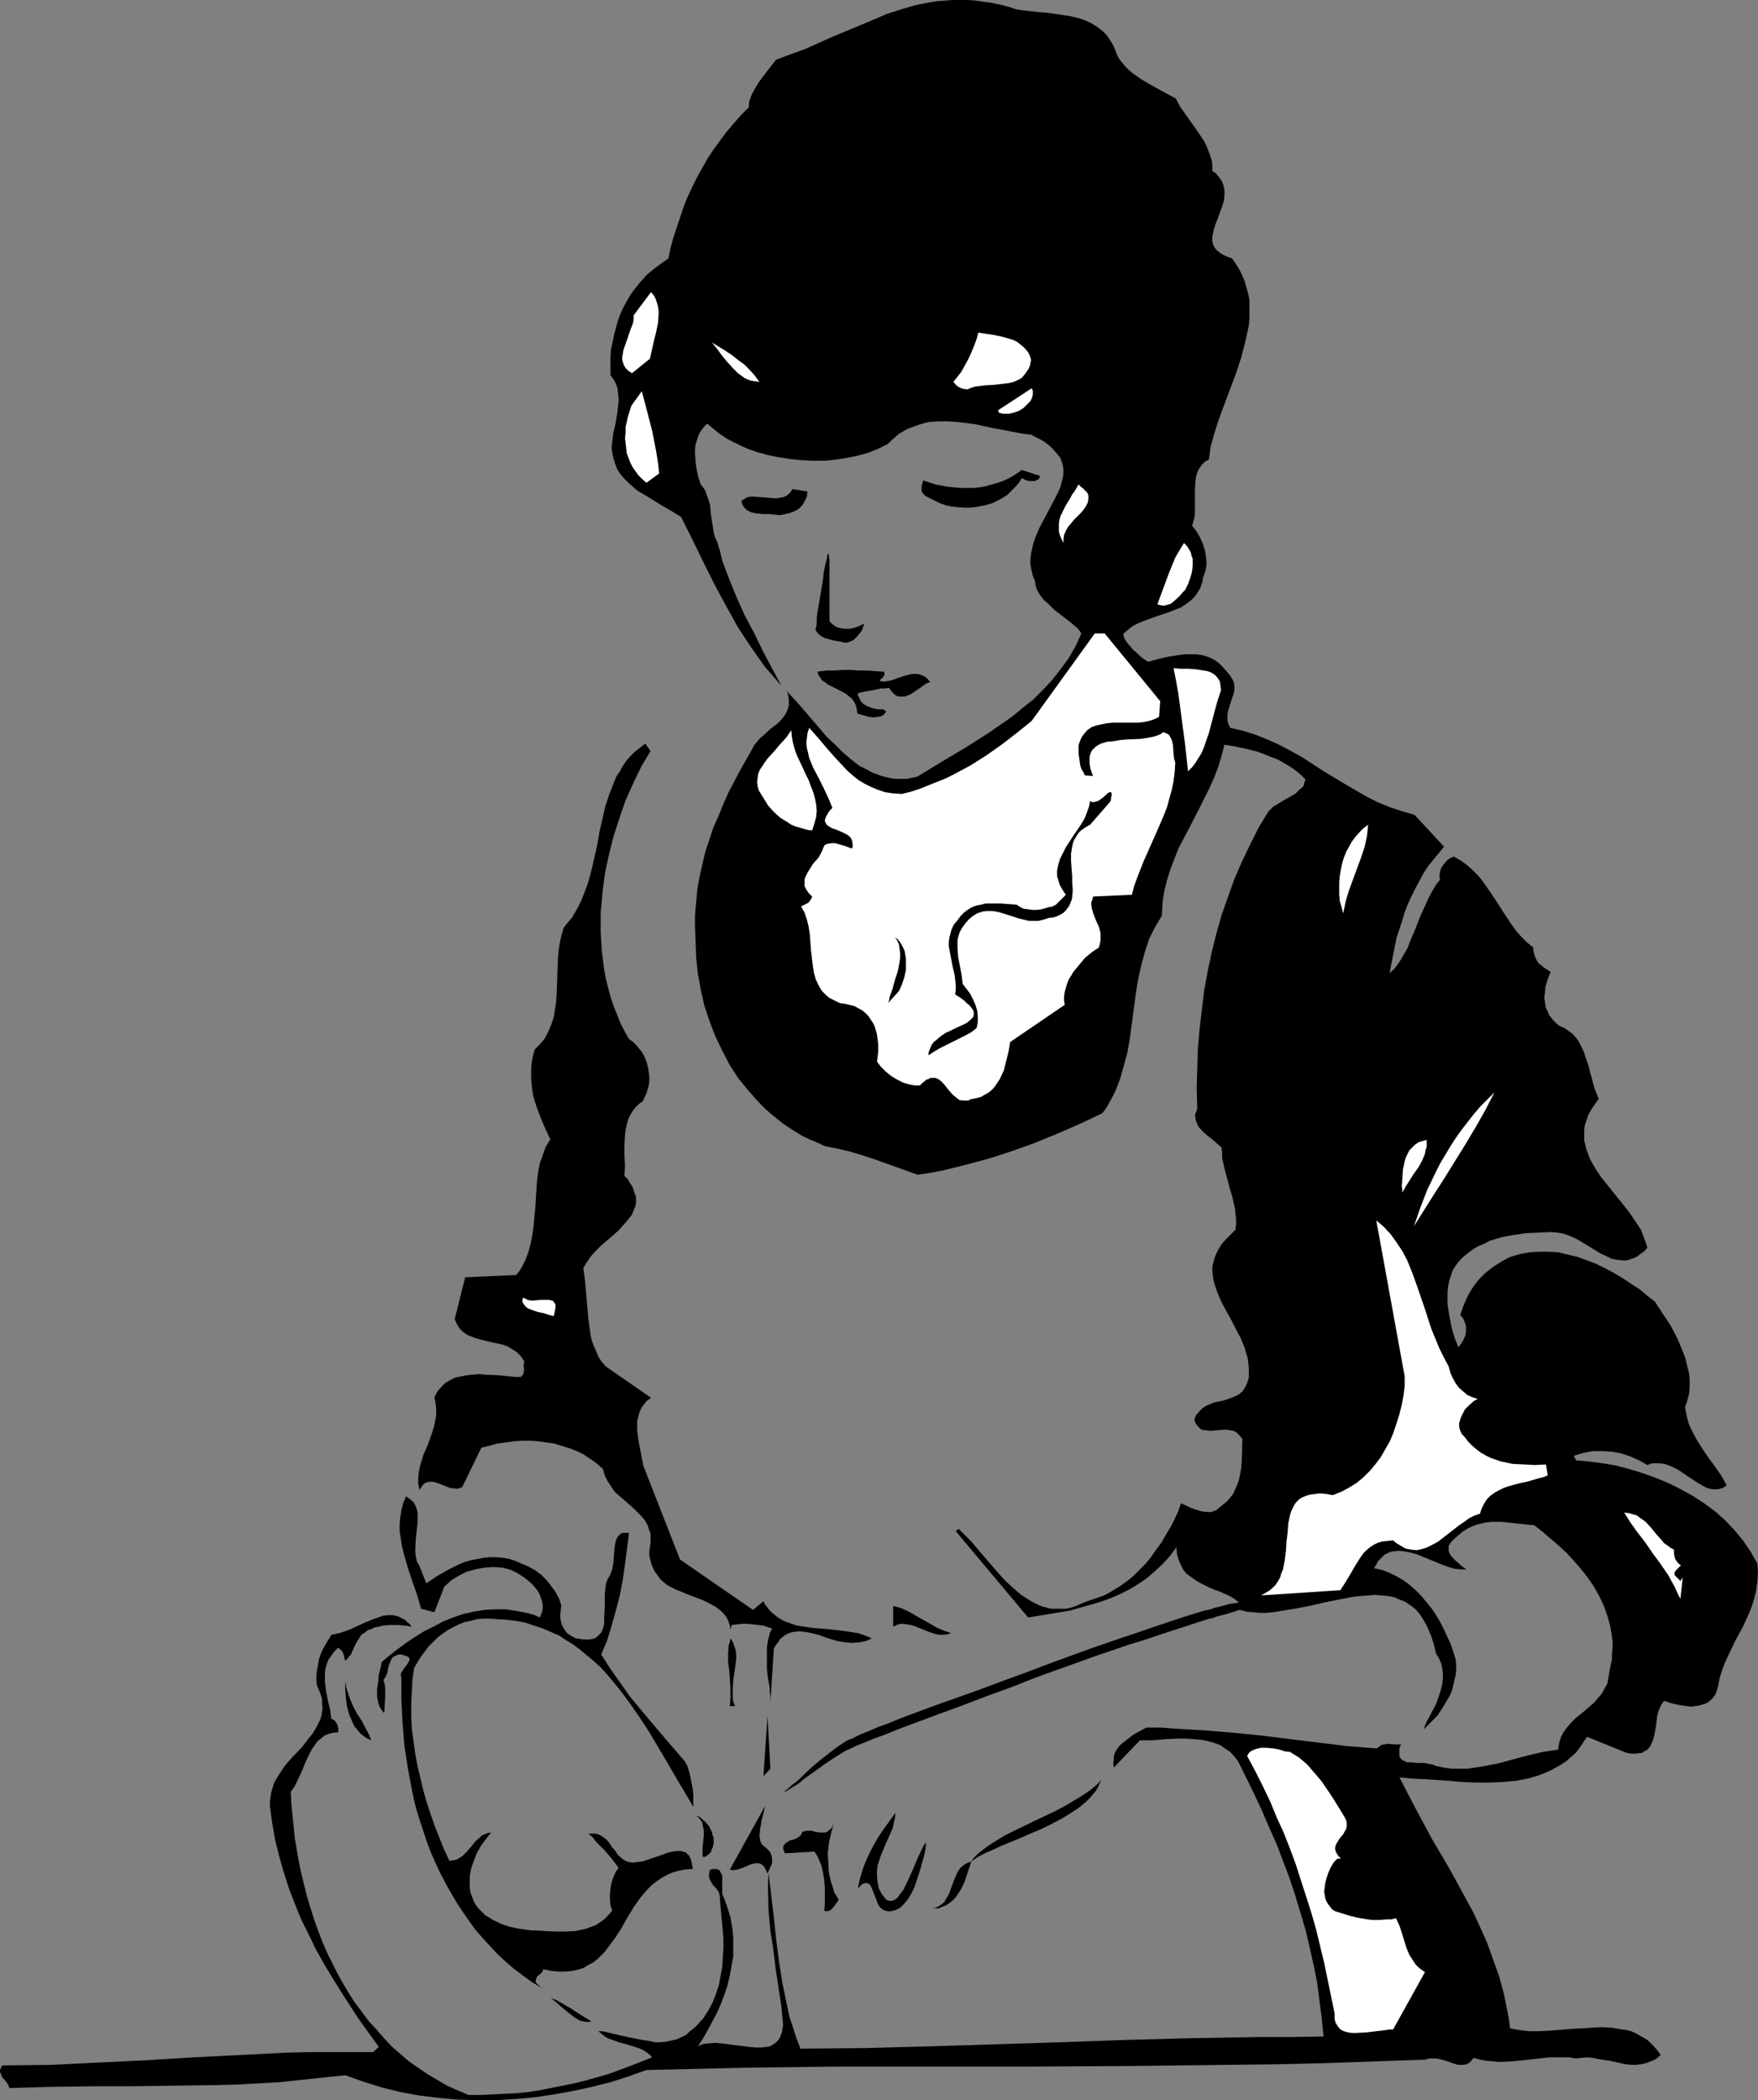 <?xml version="1.0" encoding="UTF-8" standalone="no"?>
<svg
   version="1.0"
   width="129.766mm"
   height="154.956mm"
   id="svg37"
   sodipodi:docname="Woman Baking.wmf"
   xmlns:inkscape="http://www.inkscape.org/namespaces/inkscape"
   xmlns:sodipodi="http://sodipodi.sourceforge.net/DTD/sodipodi-0.dtd"
   xmlns="http://www.w3.org/2000/svg"
   xmlns:svg="http://www.w3.org/2000/svg">
  <rect width="100%" height="100%" fill="#808080" stroke="none"/>
  <sodipodi:namedview
     id="namedview37"
     pagecolor="#ffffff"
     bordercolor="#000000"
     borderopacity="0.25"
     inkscape:showpageshadow="2"
     inkscape:pageopacity="0.0"
     inkscape:pagecheckerboard="0"
     inkscape:deskcolor="#d1d1d1"
     inkscape:document-units="mm" />
  <defs
     id="defs1">
    <pattern
       id="WMFhbasepattern"
       patternUnits="userSpaceOnUse"
       width="6"
       height="6"
       x="0"
       y="0" />
  </defs>
  <path
     style="fill:#000000;fill-opacity:1;fill-rule:evenodd;stroke:none"
     d="m 311.241,14.221 0.485,1.293 0.646,1.131 0.808,0.97 0.808,0.97 0.97,0.97 0.97,0.808 2.262,1.616 2.424,1.454 5.01,2.747 2.424,1.293 0.646,1.293 0.646,1.131 1.616,2.262 3.394,4.848 1.616,2.424 0.646,1.293 0.485,1.293 0.485,1.293 0.485,1.454 0.162,1.454 v 1.454 l 0.97,0.646 0.646,0.808 0.646,0.808 0.485,0.808 0.323,0.808 0.162,0.808 0.162,0.97 v 0.808 l -0.162,1.778 -0.485,1.616 -0.646,1.778 -0.646,1.778 -0.646,1.616 -0.485,1.616 -0.323,1.616 v 0.808 0.646 l 0.162,0.646 0.323,0.808 0.485,0.646 0.485,0.485 0.808,0.646 0.808,0.485 1.131,0.485 1.293,0.485 1.131,1.616 0.97,1.616 0.808,1.616 0.646,1.616 0.485,1.778 0.485,1.616 0.323,1.778 v 1.778 1.616 1.778 l -0.162,1.778 -0.323,1.616 -0.808,3.555 -0.97,3.717 -1.131,3.555 -1.293,3.555 -2.747,7.272 -1.293,3.555 -1.131,3.555 -0.97,3.555 -0.485,3.555 -1.131,0.646 -0.97,0.97 -0.646,0.97 -0.485,0.97 -0.323,1.131 -0.162,1.131 -0.162,2.586 v 2.586 2.747 1.293 l -0.162,1.131 -0.323,1.293 -0.323,0.97 1.131,1.454 0.97,1.616 0.808,1.778 0.646,1.939 0.323,1.939 0.162,2.101 -0.162,0.97 -0.162,0.808 -0.323,0.97 -0.323,0.808 -0.162,1.131 -0.323,0.97 -0.323,0.97 -0.485,0.808 -0.97,1.454 -1.131,1.131 -1.293,0.97 -1.454,0.97 -1.616,0.646 -1.616,0.646 -3.394,1.131 -3.555,1.293 -1.616,0.646 -1.616,0.808 -1.454,1.131 -1.293,1.131 0.323,1.131 0.646,1.131 0.97,1.131 0.808,0.97 1.131,0.97 0.97,0.97 1.131,0.808 0.97,0.646 2.909,-0.808 2.909,-0.646 3.07,-0.485 1.454,-0.162 h 2.909 l 1.454,0.162 1.293,0.323 1.293,0.485 1.293,0.646 1.131,0.808 1.131,1.131 1.131,1.293 0.808,0.97 0.646,0.97 0.485,0.97 0.162,0.97 v 1.131 l -0.162,0.97 -0.646,1.939 -0.646,2.101 -0.323,0.97 -0.162,0.97 v 0.97 0.808 l 0.323,0.97 0.485,0.97 3.555,0.808 3.555,1.131 3.232,1.293 3.232,1.454 3.07,1.616 3.232,1.778 5.979,3.879 6.141,3.717 3.07,1.778 3.07,1.778 3.232,1.616 3.232,1.293 3.394,1.131 3.394,0.97 8.242,8.888 -1.454,1.778 -1.454,1.778 -1.454,1.778 -1.293,1.939 -2.262,4.202 -1.131,2.262 -0.97,2.101 -0.97,2.424 -0.646,2.262 -1.616,4.848 -0.97,4.848 -0.97,5.01 1.293,-1.131 0.97,-1.293 0.97,-1.454 0.808,-1.454 0.97,-1.616 0.646,-1.778 1.454,-3.394 1.454,-3.717 1.616,-3.555 0.808,-1.778 0.97,-1.778 0.97,-1.616 1.131,-1.454 -0.162,-1.131 0.162,-1.131 0.323,-0.97 0.646,-0.97 0.646,-0.808 0.646,-0.646 0.808,-0.485 0.808,-0.323 1.939,1.131 1.778,1.293 1.616,1.454 1.454,1.454 1.293,1.616 1.131,1.616 2.424,3.555 2.262,3.555 2.262,3.394 1.293,1.778 1.454,1.616 1.454,1.454 1.778,1.454 v 0.808 l 0.162,0.646 0.323,1.131 0.485,0.97 0.485,0.808 0.808,0.646 0.808,0.646 1.778,1.131 -0.808,2.101 -0.646,2.101 -0.162,1.939 -0.162,0.97 0.162,1.131 0.162,0.97 0.162,0.97 0.485,0.808 0.323,0.97 0.646,0.808 0.646,0.808 0.808,0.808 0.808,0.646 1.454,0.646 1.131,0.808 1.131,0.808 0.97,1.131 0.808,1.131 0.646,1.293 0.646,1.293 0.485,1.454 0.97,2.909 0.323,1.454 0.485,1.616 0.808,3.071 1.131,2.747 -1.131,1.616 -0.97,1.454 -0.808,1.454 -0.485,1.454 -0.485,1.454 -0.162,1.454 v 1.293 1.454 l 0.323,1.293 0.323,1.293 0.485,1.293 0.485,1.293 1.454,2.586 1.616,2.424 1.939,2.424 1.939,2.424 2.101,2.586 1.778,2.262 1.778,2.586 1.616,2.424 0.485,1.293 0.485,1.293 0.485,1.293 0.323,1.131 -0.808,0.97 -0.97,0.646 -0.808,0.646 -0.808,0.485 -0.97,0.323 -0.808,0.323 -0.808,0.162 h -0.808 l -1.616,-0.162 -1.616,-0.323 -1.616,-0.808 -1.454,-0.646 -3.394,-2.101 -3.232,-1.939 -1.778,-0.808 -1.778,-0.646 -1.778,-0.323 -1.778,-0.162 -3.555,0.162 -3.555,0.162 -3.394,0.485 -3.394,0.646 -1.616,0.485 -1.616,0.485 -1.454,0.808 -1.616,0.646 -1.454,0.808 -1.293,0.97 -1.454,1.131 -1.293,1.293 -0.97,1.293 -0.808,1.293 -0.485,1.454 -0.485,1.454 -0.323,1.616 -0.162,1.616 v 1.616 1.616 l 0.485,3.232 0.646,3.232 0.808,2.909 1.131,2.747 0.808,-1.131 0.646,-1.131 0.485,-1.131 0.162,-1.131 v -1.293 l -0.323,-1.131 -0.485,-1.131 -0.808,-0.97 0.97,-2.747 1.131,-2.586 1.454,-2.424 1.616,-2.101 1.939,-1.939 2.101,-1.616 2.262,-1.454 2.424,-1.293 2.747,-0.808 2.586,-0.485 2.747,-0.162 h 2.747 l 2.747,0.162 2.586,0.646 2.747,0.646 2.586,0.97 2.586,0.97 2.586,1.293 2.424,1.293 2.424,1.454 2.424,1.616 2.262,1.454 2.101,1.778 2.101,1.616 2.101,3.232 2.262,3.394 1.939,3.717 0.808,1.939 0.808,1.939 0.646,1.778 0.485,2.101 0.485,1.939 0.162,1.778 v 1.939 l -0.162,1.939 -0.485,1.939 -0.646,1.778 0.323,1.778 0.323,1.454 0.485,1.616 0.646,1.454 1.454,2.747 1.616,2.586 1.778,2.586 1.778,2.424 1.778,2.586 1.454,2.586 -0.646,0.485 -0.646,0.323 -1.293,0.323 h -1.293 l -1.454,-0.323 -1.293,-0.646 -1.131,-0.646 -2.747,-1.778 -2.586,-1.778 -1.454,-0.808 -1.454,-0.646 -1.454,-0.485 -1.454,-0.162 h -1.616 l -0.808,0.162 -0.808,0.323 -2.262,-1.293 -2.586,-1.131 -2.424,-0.808 -2.586,-0.485 -2.586,-0.162 h -2.747 l -2.586,0.485 -2.747,0.808 0.646,1.293 3.717,0.323 3.717,0.485 3.717,0.646 3.717,0.97 3.717,1.131 3.555,1.293 3.555,1.454 3.555,1.778 3.232,1.778 3.232,2.101 3.07,2.262 2.747,2.424 2.586,2.747 2.424,2.909 2.101,3.071 1.939,3.394 0.162,2.424 -0.162,2.586 -0.323,2.262 -0.485,2.262 -0.646,2.101 -0.808,2.101 -1.778,3.879 -2.101,3.879 -1.939,4.04 -0.97,2.101 -0.808,2.101 -0.646,2.101 -0.485,2.424 -0.323,1.131 -0.485,1.293 -0.646,0.808 -0.808,0.808 -0.97,0.646 -0.97,0.323 -0.97,0.323 -1.131,0.162 -1.131,0.162 -1.293,-0.162 -2.262,-0.323 -2.101,-0.485 -0.97,-0.323 -0.97,-0.323 -0.646,0.808 -0.485,0.97 -0.485,1.131 -0.323,1.293 -0.323,2.747 -0.485,2.586 -0.323,1.293 -0.485,1.131 -0.485,0.97 -0.808,0.808 -0.97,0.485 -0.485,0.323 h -0.646 l -0.808,0.162 h -0.646 -0.808 l -1.131,-0.162 -11.15,-4.525 -1.131,1.616 -0.97,1.454 -1.131,1.454 -1.293,1.131 -1.293,1.131 -1.454,0.97 -1.454,0.808 -1.454,0.808 -1.454,0.646 -1.616,0.646 -1.616,0.485 -1.616,0.485 -3.555,0.646 -3.555,0.323 -3.717,0.162 h -3.555 l -3.878,-0.162 -3.555,-0.323 -7.272,-0.485 -3.555,-0.162 -3.232,-0.323 2.262,4.363 2.262,4.363 4.525,8.404 4.848,8.242 4.525,8.242 2.262,4.202 1.939,4.202 1.939,4.363 1.616,4.525 1.616,4.525 1.293,4.687 0.97,4.848 0.485,2.424 0.323,2.586 2.586,0.485 2.747,0.323 h 2.909 l 2.909,-0.162 5.979,-0.485 5.656,-0.323 2.909,-0.162 2.747,0.162 2.747,0.485 1.293,0.162 1.293,0.323 1.131,0.485 1.131,0.646 1.131,0.646 1.131,0.646 0.97,0.97 0.97,0.97 0.97,1.131 0.808,1.131 -1.293,1.131 -1.454,0.646 -1.293,0.485 -1.454,0.323 -1.454,0.162 h -1.293 l -1.616,-0.162 -1.454,-0.323 -1.454,-0.323 -1.454,-0.323 -3.232,-0.485 -1.454,-0.323 -1.616,-0.162 -1.616,0.162 -1.616,0.162 -1.778,-0.323 h -1.939 -3.555 l -7.11,0.808 -3.394,0.323 -3.555,0.162 -1.778,-0.162 -1.778,-0.162 -1.778,-0.323 -1.778,-0.485 -0.646,0.808 -0.646,0.646 -0.646,0.323 -0.808,0.162 h -0.808 -0.808 l -1.616,-0.485 -0.808,-0.323 -0.97,-0.323 -1.778,-0.485 -0.97,-0.162 h -0.97 -0.97 l -0.97,0.323 -13.736,0.485 -13.736,0.485 -13.574,0.323 -13.574,0.162 -27.149,0.323 -27.149,0.162 h -54.136 l -26.987,0.323 -13.574,0.323 -13.736,0.323 -5.01,1.778 -5.01,1.616 -5.171,1.293 -5.171,1.131 -5.333,0.97 -5.494,0.808 -5.333,0.485 -5.333,0.323 h -5.494 l -5.333,-0.162 -5.333,-0.485 -5.333,-0.646 -5.333,-0.97 -5.171,-1.293 -5.171,-1.616 -5.01,-1.778 -6.141,0.646 -6.141,0.646 -5.979,0.646 -5.818,0.323 -5.979,0.323 -5.818,0.162 -11.635,0.162 -11.474,0.162 H 25.856 L 14.221,581.943 2.586,582.266 2.424,581.62 1.939,580.812 1.293,580.004 0.646,579.358 0.323,578.55 0,577.741 v -0.485 l 0.162,-0.323 0.162,-0.485 0.323,-0.485 13.574,-0.162 13.413,-0.646 13.251,-0.646 13.251,-0.808 12.928,-0.646 6.302,-0.323 6.302,-0.323 6.302,-0.162 h 6.141 5.979 5.979 l 1.616,-1.454 -5.494,-7.595 -2.424,-3.717 -2.586,-4.04 -2.424,-3.879 -2.424,-4.04 -2.262,-4.04 -1.939,-4.04 -2.101,-4.202 -1.778,-4.363 -1.616,-4.202 -1.454,-4.525 -1.293,-4.525 -1.131,-4.525 -0.808,-4.687 -0.646,-4.687 v -1.293 l 0.162,-1.293 0.162,-1.131 0.323,-1.131 0.323,-1.131 0.485,-1.131 1.293,-2.101 1.293,-1.939 1.616,-1.939 3.394,-3.555 1.454,-1.939 1.454,-1.778 1.131,-1.939 0.485,-0.97 0.485,-0.97 0.323,-1.131 0.162,-1.131 0.162,-0.97 -0.162,-1.131 v -1.293 l -0.323,-1.131 -0.485,-1.293 -0.646,-1.454 -0.162,-1.939 0.162,-1.939 0.323,-1.778 0.323,-1.778 0.646,-1.778 0.808,-1.616 0.97,-1.616 0.97,-1.616 1.454,-0.323 1.293,-0.323 1.454,-0.485 1.616,-0.646 2.747,-1.293 3.07,-1.293 1.454,-0.485 1.293,-0.485 1.454,-0.162 h 1.293 l 1.454,0.323 1.293,0.646 0.646,0.323 0.646,0.646 0.646,0.485 0.646,0.808 -1.778,-0.323 -2.101,-0.162 h -2.101 l -2.101,0.162 -1.131,0.323 -1.131,0.162 -0.97,0.485 -0.97,0.323 -0.808,0.646 -0.97,0.646 -0.646,0.97 -0.646,0.97 -0.646,1.293 -0.646,1.454 -0.323,0.808 -0.485,0.485 -0.485,0.646 -0.646,0.646 -0.485,-1.939 -0.485,-0.97 -0.485,-0.323 -0.485,-0.485 -1.131,1.131 -0.808,1.131 -0.808,1.131 -0.485,1.293 -0.323,1.131 -0.162,1.293 v 1.131 1.293 l 0.323,2.586 0.485,2.586 0.646,2.586 0.323,2.586 0.485,0.162 0.485,0.323 0.323,0.485 0.323,0.485 0.323,1.131 v 1.131 l -1.454,0.162 -1.293,0.323 -1.131,0.485 -0.97,0.808 -0.97,0.808 -0.808,1.131 -0.808,1.131 -0.646,1.293 -1.293,2.747 -0.485,1.293 -0.646,1.454 -1.293,2.747 -0.646,1.131 -0.808,1.131 0.162,3.232 0.323,3.232 0.646,6.464 1.131,6.464 0.646,3.232 0.808,3.232 0.808,3.232 0.97,3.232 0.97,3.071 1.131,3.232 1.131,2.909 1.293,3.071 1.454,2.909 1.454,2.909 1.616,2.909 1.616,2.747 1.778,2.747 1.939,2.586 1.939,2.586 2.101,2.262 2.101,2.424 2.101,2.262 2.424,2.101 2.424,2.101 2.586,1.778 2.586,1.778 2.747,1.616 2.747,1.616 2.909,1.293 3.07,1.293 h 3.232 l 3.394,-0.162 3.232,-0.162 3.394,-0.162 3.232,-0.323 3.232,-0.485 3.232,-0.646 3.232,-0.646 3.232,-0.646 3.232,-0.808 6.302,-1.778 6.141,-2.262 6.141,-2.424 -0.808,-0.808 -0.808,-0.646 -0.808,-0.485 -0.97,-0.485 -1.939,-0.646 -2.101,-0.646 -1.939,-0.485 -2.101,-0.808 -0.97,-0.323 -0.97,-0.646 -0.808,-0.646 -0.808,-0.646 h 1.293 l 1.293,0.323 2.747,0.646 2.909,0.646 3.07,0.646 3.07,0.485 1.454,0.323 h 1.616 l 1.454,-0.162 1.454,-0.323 1.454,-0.323 1.454,-0.646 1.293,-0.646 0.97,-0.97 1.131,-0.808 0.97,-0.97 1.616,-1.778 1.454,-2.262 1.131,-2.101 0.97,-2.424 0.808,-2.424 0.485,-2.586 0.485,-2.586 0.162,-2.586 0.162,-2.747 v -2.586 l -0.485,-5.495 -0.485,-5.171 v -0.485 -0.646 l -0.162,-0.485 -0.162,-0.646 -0.646,-0.97 -0.808,-0.808 -0.646,-0.97 -0.485,-0.97 -0.162,-0.646 v -0.646 l 0.162,-0.646 0.162,-0.646 0.97,-0.162 h 0.646 l 0.646,0.162 0.485,0.323 0.162,0.485 0.323,0.485 0.162,0.485 v 0.646 1.454 1.454 1.454 l 0.162,0.485 0.323,0.646 0.97,2.747 0.808,2.586 0.485,2.747 0.323,2.747 v 2.747 2.747 l -0.485,2.586 -0.485,2.747 -0.646,2.747 -0.808,2.424 -0.97,2.586 -1.131,2.586 -1.293,2.424 -1.293,2.424 -1.293,2.262 -1.454,2.262 0.646,-0.323 0.808,-0.323 1.616,-0.162 1.778,-0.162 1.778,0.162 7.595,0.97 1.778,0.162 h 1.778 l 1.454,-0.162 0.808,-0.162 0.646,-0.323 0.485,-0.323 0.646,-0.485 0.485,-0.485 0.485,-0.646 0.323,-0.808 0.323,-0.808 0.162,-0.97 0.162,-1.131 -0.485,-5.171 -1.616,-10.666 -0.646,-5.333 -0.808,-5.171 -0.485,-5.333 -0.162,-5.333 v -2.747 l 0.162,-2.586 1.454,12.282 0.646,6.141 0.808,6.303 0.97,6.141 1.293,6.141 0.646,3.071 0.97,2.909 0.97,3.071 1.131,2.909 18.261,-0.162 18.099,-0.485 36.198,-1.131 18.099,-0.646 18.261,-0.485 18.422,-0.323 h 9.211 l 9.373,-0.162 -0.485,-5.01 -0.646,-5.01 -0.646,-5.01 -0.97,-4.848 -1.131,-5.01 -1.131,-4.848 -1.454,-4.848 -1.454,-4.848 -1.616,-4.848 -1.778,-4.687 -1.778,-4.687 -2.101,-4.687 -1.939,-4.525 -2.101,-4.525 -4.363,-8.888 -0.485,-0.808 -0.646,-0.808 -1.293,-1.454 -1.454,-0.97 -1.454,-0.97 -1.778,-0.646 -1.778,-0.485 -1.778,-0.323 -2.101,-0.162 -1.939,-0.162 h -1.939 l -3.878,0.162 -3.717,0.323 h -0.97 -0.808 -1.616 l -7.272,7.595 -0.162,-1.293 0.162,-0.97 v -0.97 l 0.323,-0.97 0.485,-0.808 0.485,-0.646 0.485,-0.646 0.808,-0.646 1.454,-1.131 1.454,-1.131 1.778,-0.97 1.778,-0.97 h 4.202 l 4.202,0.323 8.242,0.485 7.918,0.646 7.918,0.808 7.757,0.97 7.918,0.97 7.918,0.97 8.242,0.646 0.646,-0.485 0.646,-0.485 0.808,-0.162 0.97,-0.162 1.778,0.162 h 1.939 l -0.323,0.646 -0.162,0.646 v 1.131 0.808 l 0.323,0.646 0.485,0.485 0.646,0.323 0.646,0.323 h 0.97 l 1.778,0.162 h 1.939 l 1.778,0.323 0.808,0.162 0.646,0.323 2.262,0.485 2.262,0.323 h 2.262 2.101 l 2.262,-0.323 2.101,-0.323 4.202,-0.808 8.403,-2.262 4.202,-0.97 2.101,-0.323 2.101,-0.323 0.323,-1.939 0.485,-1.616 0.808,-1.454 0.97,-1.293 1.131,-1.293 1.131,-1.131 2.586,-2.101 2.586,-2.262 0.97,-1.131 1.131,-1.293 0.808,-1.454 0.808,-1.454 0.323,-1.778 0.162,-0.97 0.162,-0.97 0.323,-1.616 0.323,-1.454 v -1.616 l 0.162,-1.616 v -1.454 l -0.162,-1.616 -0.485,-2.909 -0.808,-2.909 -0.97,-2.747 -1.293,-2.747 -1.454,-2.586 -1.778,-2.586 -1.778,-2.262 -2.101,-2.424 -1.939,-2.101 -2.262,-2.101 -2.262,-1.939 -2.262,-1.939 -2.262,-1.778 -6.141,-0.646 -3.07,-0.323 h -2.747 l -1.454,0.162 -1.454,0.323 -1.293,0.323 -1.293,0.485 -1.293,0.646 -1.293,0.808 -1.131,0.97 -1.293,1.131 -0.646,0.646 -0.485,0.646 -0.323,0.646 v 0.646 0.646 l 0.162,0.485 0.323,0.646 0.485,0.646 0.97,0.97 1.131,0.97 0.485,0.485 0.485,0.323 0.485,0.323 0.323,0.323 h -1.454 l -1.778,-0.162 -1.616,-0.485 -1.778,-0.646 -3.555,-1.454 -3.555,-1.454 -1.778,-0.485 -1.616,-0.323 -1.616,-0.162 -1.616,0.162 -0.808,0.162 -0.646,0.323 -0.808,0.323 -0.646,0.646 -0.646,0.646 -0.646,0.646 -0.485,0.97 -0.646,0.97 2.262,0.485 2.101,0.808 1.939,0.97 1.939,1.131 1.778,1.293 1.616,1.454 1.616,1.616 1.454,1.778 1.454,1.778 1.293,1.939 1.131,1.939 0.97,1.939 0.97,2.101 0.97,2.101 0.646,1.939 0.646,2.101 0.162,1.616 v 1.454 l -0.162,1.454 -0.323,1.293 -0.323,1.454 -0.323,1.293 -0.485,1.293 -0.646,1.131 -1.454,2.424 -1.454,2.262 -1.939,1.939 -1.939,1.939 0.323,-0.97 0.485,-1.131 0.646,-1.131 0.646,-1.293 1.293,-2.424 0.97,-2.747 0.485,-1.616 0.323,-1.293 0.162,-1.454 v -1.454 l -0.162,-1.454 -0.323,-1.454 -0.646,-1.454 -0.808,-1.293 -0.323,-1.454 -0.323,-1.293 -0.808,-2.424 -0.97,-2.262 -0.97,-1.778 -1.131,-1.778 -1.131,-1.293 -1.454,-1.131 -1.454,-0.97 -1.616,-0.646 -1.454,-0.646 -1.778,-0.323 -1.778,-0.162 -1.778,-0.162 -1.939,0.162 -1.939,0.162 -1.939,0.162 -4.202,0.808 -4.04,0.808 -4.202,0.97 -4.202,0.808 -4.04,0.646 -1.939,0.323 -1.939,0.162 h -1.939 l -1.778,-0.162 -1.778,-0.162 -1.778,-0.485 -0.808,0.162 -0.808,0.323 -1.131,0.323 -0.97,0.323 -1.293,0.323 -1.293,0.323 -1.293,0.485 -1.454,0.323 -3.07,0.97 -3.394,1.131 -3.555,1.131 -3.878,1.293 -3.878,1.293 -4.202,1.293 -8.565,2.909 -8.565,3.071 -8.565,3.071 -6.949,2.747 -7.11,2.586 -6.787,2.586 -6.626,2.424 -6.464,2.424 -3.07,1.131 -2.909,1.131 -2.747,1.131 -2.747,0.97 -2.747,1.131 -2.424,0.97 -1.293,0.646 -1.454,0.646 -2.909,1.778 -2.909,1.939 -2.909,2.101 -2.747,1.939 -1.131,0.97 -1.131,0.808 -1.131,0.646 -0.97,0.646 -0.808,0.485 -0.808,0.162 0.646,-0.323 0.808,-0.646 0.808,-0.808 1.131,-0.808 1.131,-0.97 1.131,-1.131 2.586,-2.424 2.747,-2.262 2.909,-2.262 1.293,-0.97 1.454,-0.97 1.293,-0.808 1.293,-0.485 2.262,-1.131 2.424,-0.97 2.586,-1.131 2.747,-0.97 2.747,-1.131 2.909,-1.131 3.07,-1.131 3.07,-1.131 3.07,-1.131 3.232,-1.131 6.787,-2.424 6.949,-2.586 3.555,-1.293 3.555,-1.293 4.202,-1.616 4.363,-1.616 8.888,-3.232 8.888,-3.071 4.363,-1.454 4.202,-1.454 3.878,-1.293 3.878,-1.293 3.555,-1.131 3.232,-0.97 1.616,-0.323 1.293,-0.485 1.454,-0.323 1.293,-0.323 0.97,-0.323 1.131,-0.162 0.97,-0.162 0.808,-0.162 -1.293,-0.97 -1.293,-0.808 -2.909,-1.293 -1.454,-0.485 -1.454,-0.646 -2.586,-1.293 -1.293,-0.808 -1.131,-0.808 -1.131,-0.808 -0.97,-1.131 -0.646,-1.293 -0.646,-1.454 -0.485,-1.616 -0.162,-1.939 -1.939,2.586 -2.101,2.262 -2.101,1.939 -2.262,1.939 -2.424,1.616 -2.424,1.454 -2.586,1.293 -2.586,1.131 -2.747,0.97 -2.747,0.808 -2.909,0.808 -2.747,0.808 -5.818,0.97 -5.979,0.97 -20.2,-24.079 0.808,-0.646 1.778,1.778 1.778,1.778 1.778,2.101 1.939,2.262 3.878,4.525 1.939,2.101 2.101,1.939 2.262,1.939 2.262,1.454 1.131,0.646 1.293,0.646 1.131,0.485 1.293,0.323 1.293,0.323 h 1.293 1.293 1.454 l 1.454,-0.323 1.454,-0.485 1.454,-0.646 1.616,-0.646 2.424,-0.808 2.262,-0.808 2.101,-1.131 2.101,-1.293 2.101,-1.454 1.778,-1.454 1.778,-1.778 1.778,-1.778 1.454,-1.778 1.454,-2.101 1.454,-1.939 1.293,-2.262 1.293,-2.101 1.131,-2.262 0.97,-2.101 0.808,-2.262 1.454,0.646 1.293,0.646 1.454,0.485 1.616,0.485 1.454,0.162 h 0.646 0.646 l 0.646,-0.323 0.646,-0.162 0.485,-0.485 0.646,-0.485 0.97,-0.808 0.97,-0.808 0.808,-0.97 0.808,-0.97 0.485,-1.131 0.485,-1.131 0.485,-1.131 0.323,-1.293 0.485,-2.586 0.162,-2.586 0.162,-5.495 -0.808,-0.97 -0.808,-0.808 -0.808,-0.485 -0.97,-0.162 -0.808,-0.162 h -0.97 l -1.939,0.162 -1.939,0.162 -0.97,-0.162 h -0.808 l -0.808,-0.323 -0.646,-0.646 -0.646,-0.808 -0.485,-0.97 0.162,-0.808 0.323,-0.646 0.808,-0.97 0.97,-0.97 0.97,-0.646 1.131,-0.485 1.131,-0.485 2.424,-0.485 2.424,-0.808 1.131,-0.485 0.97,-0.485 0.97,-0.808 0.646,-0.97 0.646,-1.293 0.162,-0.646 0.323,-0.808 v -1.454 -1.454 l -0.162,-1.454 -0.162,-1.293 -0.485,-1.454 -0.323,-1.293 -1.131,-2.747 -1.293,-2.424 -1.293,-2.586 -1.454,-2.586 -1.293,-2.424 -1.131,-2.586 -0.808,-2.424 -0.323,-1.131 -0.162,-1.293 -0.162,-1.131 v -1.293 l 0.323,-1.293 0.323,-1.293 0.485,-1.131 0.646,-1.293 0.808,-1.293 1.131,-1.293 1.293,-1.293 1.454,-1.454 0.162,-1.454 v -1.616 l -0.162,-1.454 -0.162,-1.454 -0.646,-2.909 -0.808,-2.747 -1.454,-5.495 -0.646,-2.909 v -1.293 l -0.162,-1.616 -1.131,-0.97 -1.454,-1.293 -1.293,-0.97 -1.454,-1.293 -1.131,-1.293 -0.646,-1.454 -0.162,-0.808 -0.162,-0.97 0.323,-0.808 0.323,-0.97 -0.162,-5.656 0.162,-5.495 0.162,-5.495 0.485,-5.495 0.646,-5.495 0.646,-5.333 0.97,-5.333 1.131,-5.333 1.293,-5.171 1.454,-5.171 1.778,-5.01 1.778,-5.01 2.101,-4.848 2.262,-4.687 2.424,-4.848 2.747,-4.525 1.293,-1.293 1.616,-0.97 1.616,-0.97 1.454,-0.808 1.616,-0.97 1.131,-1.131 0.646,-0.485 0.485,-0.646 0.162,-0.808 0.323,-0.808 -1.131,-1.131 -1.131,-0.97 -1.293,-0.97 -1.293,-0.808 -2.747,-1.616 -2.909,-1.131 -2.909,-1.131 -3.232,-0.808 -3.07,-0.646 -2.909,-0.485 -0.808,3.071 -0.97,3.232 -1.131,2.909 -1.293,2.909 -2.747,5.495 -2.909,5.656 -2.909,5.495 -1.131,2.909 -1.131,2.909 -0.97,3.071 -0.808,3.232 -0.485,3.232 -0.162,3.555 -0.97,1.616 -0.97,1.616 -0.808,1.616 -0.808,1.616 -1.131,3.394 -0.97,3.555 -0.808,3.555 -0.646,3.555 -0.97,7.272 -0.97,7.111 -0.646,3.555 -0.97,3.555 -0.97,3.394 -1.293,3.394 -0.808,1.616 -1.778,3.232 -1.131,1.454 -6.141,2.909 -6.302,2.747 -6.302,2.586 -6.302,2.262 -6.464,2.101 -6.626,1.778 -3.232,0.808 -3.394,0.808 -3.394,0.646 -3.394,0.485 -6.302,-2.262 -6.302,-2.262 -3.07,-0.97 -3.232,-0.97 -3.394,-0.808 -3.394,-0.646 -2.101,-0.97 -1.939,-0.808 -2.101,-0.97 -1.939,-1.131 -3.717,-2.424 -1.778,-1.454 -1.616,-1.293 -1.616,-1.454 -1.616,-1.616 -2.909,-3.232 -2.909,-3.555 -2.424,-3.717 -2.101,-4.04 -1.939,-4.04 -1.616,-4.202 -1.454,-4.363 -0.97,-4.363 -0.808,-4.363 -0.485,-4.525 -0.162,-4.525 -0.162,-3.879 v -3.555 l 0.323,-3.717 0.323,-3.555 0.646,-3.555 0.808,-3.555 0.808,-3.394 1.131,-3.394 1.131,-3.394 1.454,-3.232 1.293,-3.232 1.454,-3.232 3.232,-6.141 3.394,-5.979 0.485,-0.97 0.808,-0.97 0.808,-0.97 0.97,-0.808 1.939,-1.778 2.101,-1.616 0.808,-0.808 0.808,-0.97 0.646,-0.97 0.485,-1.131 0.323,-1.131 v -1.293 l -0.162,-1.293 -0.162,-0.808 -0.323,-0.646 1.778,1.939 1.778,1.939 1.939,2.262 1.939,2.262 3.878,4.525 2.262,2.101 2.101,2.101 2.262,1.939 2.262,1.778 2.586,1.293 1.131,0.646 1.293,0.485 1.293,0.485 1.293,0.323 1.454,0.323 1.454,0.162 h 1.293 1.616 l 1.454,-0.323 1.454,-0.323 6.626,-4.04 6.787,-4.04 6.626,-4.202 3.232,-2.262 3.07,-2.101 2.909,-2.424 3.07,-2.424 2.586,-2.586 2.586,-2.747 2.424,-3.071 2.262,-3.071 1.939,-3.394 1.616,-3.555 -0.646,-0.97 -0.808,-0.808 -1.939,-1.616 -2.101,-1.616 -2.101,-1.616 -1.778,-1.778 -0.97,-0.808 -0.808,-0.97 -0.646,-0.97 -0.646,-1.131 -0.323,-1.131 -0.162,-1.131 -0.646,-1.616 -0.323,-1.454 -0.323,-1.616 v -1.454 l 0.162,-1.454 0.323,-1.454 0.323,-1.454 0.485,-1.454 1.131,-2.747 1.454,-2.747 2.747,-5.171 1.293,-2.586 0.485,-1.131 0.323,-1.293 0.323,-1.131 0.162,-1.293 v -1.131 l -0.162,-1.131 -0.323,-1.131 -0.485,-1.131 -0.808,-0.97 -0.97,-1.131 -1.131,-1.131 -1.454,-1.131 -1.778,-0.97 -1.939,-0.97 -2.586,-0.323 -2.586,-0.485 -2.424,-0.485 -2.747,-0.485 -5.171,-1.131 -2.586,-0.323 -2.586,-0.323 -2.586,-0.162 h -2.586 l -2.586,0.162 -2.424,0.646 -2.262,0.808 -1.293,0.485 -1.131,0.646 -1.131,0.646 -0.97,0.808 -1.131,0.97 -1.131,1.131 -2.586,1.293 -2.747,1.131 -2.909,0.808 -3.07,0.646 -3.07,0.485 -3.232,0.323 h -3.232 l -3.232,-0.162 -3.232,-0.323 -3.07,-0.485 -3.232,-0.646 -2.909,-0.808 -2.747,-0.97 -2.747,-1.293 -2.586,-1.293 -2.262,-1.454 -3.555,-2.909 -0.808,0.808 -0.646,0.808 -0.646,0.97 -0.485,1.131 -0.323,1.131 -0.323,0.97 -0.162,1.293 v 1.131 l 0.162,2.424 0.323,2.262 0.485,2.101 0.646,1.939 0.646,0.808 0.646,0.97 0.323,0.97 0.323,0.97 0.646,1.939 0.162,2.101 0.323,2.101 0.323,2.101 0.323,1.939 0.323,0.97 0.485,0.97 0.808,2.586 0.646,2.747 1.939,5.171 2.101,5.171 2.262,5.01 2.586,4.848 2.424,5.01 2.586,4.848 2.586,4.848 -2.262,-2.586 -2.262,-2.586 -1.939,-2.747 -1.939,-2.747 -1.939,-2.909 -1.778,-2.747 -3.232,-5.818 -3.232,-5.979 -3.07,-6.141 -3.07,-6.303 -3.232,-6.464 -2.909,-1.778 -3.07,-1.778 -3.07,-1.939 -3.07,-1.778 -1.293,-1.131 -1.293,-1.131 -1.131,-1.131 -1.131,-1.293 -0.808,-1.293 -0.646,-1.616 -0.485,-1.616 -0.323,-1.616 -0.162,-1.293 0.162,-1.293 0.323,-2.747 0.646,-2.747 0.485,-2.909 0.323,-2.909 v -1.293 l -0.162,-1.454 -0.162,-1.293 -0.485,-1.293 -0.646,-1.131 -0.808,-1.131 v -2.424 -2.424 l 0.162,-2.262 0.485,-2.262 0.485,-2.262 0.646,-2.424 0.646,-2.101 0.97,-2.262 1.131,-2.101 1.131,-1.939 1.454,-1.939 1.454,-1.778 1.616,-1.778 1.939,-1.616 1.939,-1.454 2.101,-1.454 0.646,-3.071 0.808,-2.909 0.97,-2.909 0.97,-2.909 0.97,-2.909 1.131,-2.747 1.293,-2.747 1.293,-2.586 1.454,-2.586 1.454,-2.586 1.616,-2.424 1.778,-2.424 1.778,-2.424 1.939,-2.262 2.101,-2.424 2.262,-2.262 v -0.97 l 0.162,-0.808 0.646,-1.778 0.97,-1.778 0.97,-1.616 2.424,-3.232 2.424,-3.071 3.878,-1.454 4.04,-1.454 7.595,-3.394 7.757,-3.232 3.878,-1.616 3.717,-1.616 4.04,-1.293 3.878,-1.131 4.04,-0.808 2.101,-0.323 2.101,-0.162 L 265.67,0 h 2.262 2.101 l 2.101,0.162 2.262,0.323 2.262,0.323 2.424,0.485 2.424,0.646 1.939,0.646 2.101,0.323 4.363,0.485 2.262,0.162 2.262,0.323 2.101,0.323 2.101,0.323 2.101,0.485 1.939,0.646 1.778,0.808 1.778,1.131 1.454,1.131 0.808,0.808 0.646,0.808 0.485,0.808 0.646,0.97 0.485,0.97 z"
     id="path1" />
  <path
     style="fill:#ffffff;fill-opacity:1;fill-rule:evenodd;stroke:none"
     d="m 181.315,100.034 -5.01,4.04 -0.97,-0.646 -0.808,-0.808 -0.485,-0.808 -0.323,-0.97 -0.162,-0.97 0.162,-0.97 0.162,-1.131 0.323,-0.97 0.808,-2.262 0.808,-2.424 0.808,-2.101 0.162,-1.131 v -0.97 l 4.848,-6.464 0.808,0.97 0.485,0.97 0.323,0.97 0.323,1.131 0.162,1.131 v 1.131 l -0.162,2.262 -0.485,2.424 -0.646,2.586 z"
     id="path2" />
  <path
     style="fill:#ffffff;fill-opacity:1;fill-rule:evenodd;stroke:none"
     d="m 287.648,100.357 -0.162,0.808 -0.162,0.808 -0.323,0.808 -0.323,0.485 -0.808,1.131 -0.808,0.97 -1.131,0.646 -1.131,0.485 -1.293,0.323 -1.293,0.162 -2.747,0.323 -2.747,0.162 -1.293,0.162 -1.293,0.162 -1.131,0.323 -1.131,0.485 -1.131,-0.162 -0.97,-0.323 -0.97,-0.646 -0.808,-0.97 1.131,-1.454 1.131,-1.454 0.97,-1.778 0.97,-1.778 0.808,-1.778 0.808,-1.939 0.646,-1.778 0.485,-1.778 2.101,0.323 2.262,0.323 2.262,0.485 2.262,0.646 0.97,0.323 0.97,0.485 0.808,0.646 0.808,0.646 0.808,0.808 0.646,0.808 0.485,0.97 z"
     id="path3" />
  <path
     style="fill:#ffffff;fill-opacity:1;fill-rule:evenodd;stroke:none"
     d="m 211.857,106.498 -1.131,-0.162 -1.131,-0.162 -0.97,-0.323 -0.97,-0.485 -1.778,-1.293 -1.454,-1.454 -1.616,-1.778 -1.454,-1.778 -1.293,-1.778 -1.454,-1.778 3.717,2.262 1.939,1.293 1.616,1.293 1.778,1.293 1.454,1.454 1.454,1.616 z"
     id="path4" />
  <path
     style="fill:#ffffff;fill-opacity:1;fill-rule:evenodd;stroke:none"
     d="m 281.507,115.387 h -0.808 -0.97 l -0.323,-0.162 h -0.485 l -0.323,-0.323 -0.162,-0.485 9.373,-6.141 0.323,0.646 v 0.646 0.485 l -0.162,0.646 -0.162,0.485 -0.323,0.646 -0.97,0.97 -0.97,0.97 -1.293,0.808 -1.454,0.485 z"
     id="path5" />
  <path
     style="fill:#ffffff;fill-opacity:1;fill-rule:evenodd;stroke:none"
     d="m 183.901,132.032 -3.555,2.586 -1.131,-0.97 -1.131,-1.131 -0.808,-1.131 -0.808,-1.131 -0.646,-1.293 -0.485,-1.293 -0.485,-1.293 -0.162,-1.454 -0.162,-1.454 -0.162,-1.293 0.162,-1.454 v -1.616 l 0.323,-1.454 0.323,-1.454 0.97,-3.071 2.909,-4.04 1.454,5.495 1.454,5.656 1.131,5.818 0.485,3.071 z"
     id="path6" />
  <path
     style="fill:#000000;fill-opacity:1;fill-rule:evenodd;stroke:none"
     d="m 290.072,132.679 v 0.323 l -0.162,0.485 -0.485,0.323 -0.646,0.323 h -0.808 -0.808 l -0.808,-0.162 -0.646,-0.323 -0.646,-0.323 -0.808,1.293 -0.97,1.131 -1.131,1.131 -1.131,1.131 -1.293,0.808 -1.454,0.808 -1.293,0.646 -1.616,0.485 -1.454,0.323 -1.778,0.323 -1.616,0.162 h -1.616 l -1.778,-0.162 -1.616,-0.162 -1.616,-0.323 -1.778,-0.646 -0.97,-0.485 -0.97,-0.485 -0.97,-0.485 -0.97,-0.485 -0.646,-0.646 -0.323,-0.323 -0.162,-0.485 v -0.646 -0.646 l 0.162,-0.646 0.323,-0.97 3.394,1.131 3.555,0.646 1.778,0.162 1.616,0.162 h 1.778 1.778 l 1.778,-0.162 1.778,-0.323 1.616,-0.485 1.778,-0.485 1.778,-0.646 1.616,-0.808 1.616,-0.97 1.616,-1.131 z"
     id="path7" />
  <path
     style="fill:#000000;fill-opacity:1;fill-rule:evenodd;stroke:none"
     d="m 225.27,137.042 -0.162,1.454 -0.646,1.293 -0.646,1.131 -0.97,0.97 -1.131,0.646 -1.293,0.485 -1.293,0.323 -1.454,0.323 -1.454,-0.162 -1.778,-0.162 h -1.616 l -1.778,-0.162 -1.454,-0.323 -0.646,-0.323 -0.646,-0.323 -0.485,-0.485 -0.485,-0.646 -0.323,-0.646 -0.162,-0.808 0.808,-0.485 0.808,-0.485 0.97,-0.162 h 0.97 l 2.101,0.162 2.101,0.162 1.939,0.162 0.97,-0.162 0.97,-0.162 0.808,-0.323 0.646,-0.485 0.646,-0.646 0.485,-0.808 z"
     id="path8" />
  <path
     style="fill:#ffffff;fill-opacity:1;fill-rule:evenodd;stroke:none"
     d="m 296.697,151.425 -0.485,-0.97 -0.485,-1.131 -0.323,-1.131 v -1.131 -0.97 l 0.162,-1.131 0.323,-1.131 0.485,-0.97 0.97,-1.939 1.293,-2.101 0.485,-0.97 0.646,-0.808 1.131,-1.939 0.646,0.646 0.646,0.485 0.485,0.485 0.485,0.485 0.323,0.485 0.162,0.485 v 0.97 l -0.162,0.97 -0.485,0.97 -0.646,0.97 -0.808,0.97 -1.939,1.939 -0.808,0.97 -0.808,0.97 -0.646,1.131 -0.485,1.131 -0.162,1.131 z"
     id="path9" />
  <path
     style="fill:#ffffff;fill-opacity:1;fill-rule:evenodd;stroke:none"
     d="m 330.633,164.515 -0.808,0.808 -0.808,0.97 -1.616,1.454 -0.808,0.646 -1.131,0.323 -0.646,0.162 h -0.485 l -0.808,-0.162 -0.646,-0.162 1.616,-4.363 1.616,-4.363 1.778,-4.363 1.131,-1.939 1.293,-2.101 0.646,0.646 0.485,0.646 0.485,0.808 0.323,0.646 0.162,0.808 0.323,0.808 v 1.778 l -0.162,1.778 -0.485,1.778 -0.646,1.778 z"
     id="path10" />
  <path
     style="fill:#000000;fill-opacity:1;fill-rule:evenodd;stroke:none"
     d="m 241.107,173.888 -0.323,0.97 -0.323,0.97 -0.646,0.808 -0.808,0.97 -0.808,0.808 -0.97,0.485 -1.131,0.323 h -0.485 l -0.485,-0.162 -0.808,-0.162 -0.97,-0.162 -0.97,-0.162 -1.131,-0.323 -1.131,-0.323 -0.97,-0.485 -0.808,-0.646 -0.646,-0.808 v -0.162 l -0.162,-0.162 v -0.323 l 0.162,-0.485 0.162,-0.97 v -1.454 l 0.162,-1.616 0.323,-1.778 0.646,-3.717 0.646,-3.879 0.162,-1.778 0.323,-1.616 0.323,-1.454 0.323,-1.131 v -0.485 l 0.162,-0.323 0.162,-0.162 v -0.162 0 l 0.162,0.162 v 0.646 l 0.162,0.97 v 1.131 1.454 13.575 0.646 0.323 l 0.808,0.808 1.131,0.808 1.131,0.323 1.293,0.162 h 1.293 l 1.454,-0.323 1.293,-0.485 z"
     id="path11" />
  <path
     style="fill:#ffffff;fill-opacity:1;fill-rule:evenodd;stroke:none"
     d="m 323.684,195.543 -0.323,4.363 -1.293,0.646 -1.454,0.485 -1.616,0.323 -1.616,0.162 h -6.949 l -1.616,0.162 -1.616,0.323 -1.454,0.323 -1.293,0.485 -1.131,0.808 -0.97,1.131 -0.485,0.646 -0.323,0.646 -0.323,0.808 -0.323,0.97 v 2.262 l 0.323,2.262 0.162,1.131 0.323,0.97 0.485,0.808 0.485,0.97 2.262,0.162 -0.485,-1.293 -0.323,-1.131 -0.162,-0.97 v -1.131 -0.808 l 0.162,-0.646 0.323,-0.808 0.323,-0.485 0.485,-0.485 0.485,-0.485 0.808,-0.485 0.646,-0.323 1.616,-0.485 1.778,-0.162 1.939,-0.323 1.939,-0.162 3.878,-0.162 1.939,-0.323 1.616,-0.323 1.454,-0.485 0.646,-0.323 0.485,-0.485 0.646,0.323 0.485,0.162 0.485,0.323 0.323,0.485 0.485,0.97 0.323,1.293 0.162,2.586 0.162,1.293 0.323,1.131 -0.162,2.586 -0.323,2.586 -0.485,2.424 -0.646,2.262 -0.646,2.424 -0.808,2.101 -1.939,4.525 -1.939,4.363 -1.939,4.363 -1.778,4.525 -0.808,2.262 -0.646,2.424 -10.827,0.485 -0.162,0.808 -0.323,0.808 v 0.808 l 0.162,0.97 0.485,1.616 0.646,1.616 0.808,1.778 0.485,1.778 v 0.97 0.97 l -0.162,0.97 -0.323,1.131 -1.939,1.293 -1.939,1.616 -1.616,1.939 -1.616,1.939 -0.646,1.131 -0.646,0.97 -0.485,1.293 -0.323,1.131 -0.323,1.131 -0.162,1.131 v 1.131 l 0.162,1.293 -15.19,10.343 -0.485,2.747 -0.646,2.586 -0.646,2.586 -1.131,2.424 -0.646,0.97 -0.646,0.97 -0.808,0.97 -0.97,0.808 -1.131,0.646 -1.131,0.646 -1.293,0.323 -1.616,0.323 -0.485,0.323 h -0.646 -0.97 l -0.97,-0.162 -0.808,-0.646 -0.808,-0.646 -0.646,-0.646 -1.454,-1.778 -0.646,-0.808 -0.646,-0.646 -0.808,-0.646 -0.808,-0.323 h -0.97 -0.485 l -0.485,0.323 -0.646,0.162 -0.485,0.485 -0.646,0.485 -0.646,0.646 h -0.646 -0.808 l -1.616,-0.323 -1.616,-0.485 -1.616,-0.808 -1.616,-0.97 -1.616,-1.293 -1.293,-1.293 -1.131,-1.454 0.323,-2.586 v -2.424 l -0.162,-1.293 -0.162,-1.293 -0.323,-1.131 -0.323,-1.131 -0.485,-0.97 -0.646,-0.97 -0.646,-0.97 -0.808,-0.808 -0.97,-0.808 -0.97,-0.485 -1.131,-0.646 -1.293,-0.323 -1.454,-0.323 -1.293,-0.162 -0.97,-0.485 -0.97,-0.485 -0.97,-0.485 -0.808,-0.646 -1.293,-1.293 -0.97,-1.616 -0.808,-1.778 -0.485,-1.778 -0.323,-2.101 -0.485,-4.202 -0.323,-4.363 -0.323,-2.101 -0.485,-1.939 -0.646,-1.939 -0.97,-1.778 0.97,-0.485 0.97,-0.485 0.323,-0.323 0.323,-0.485 0.323,-0.485 0.162,-0.485 -0.97,-0.97 -0.646,-0.97 -0.485,-0.97 v -0.97 -0.97 l 0.323,-0.808 0.485,-0.97 0.485,-0.808 1.131,-1.778 1.454,-1.616 0.97,-1.778 0.323,-0.808 0.323,-0.808 0.485,-0.323 0.485,-0.162 1.131,-0.162 h 0.97 l 1.131,0.323 1.131,0.323 0.97,0.323 0.808,0.323 0.646,0.162 0.162,-0.485 v -0.646 l -0.162,-0.97 -0.323,-0.808 -0.646,-0.646 -0.808,-0.485 -0.97,-0.485 -1.939,-0.808 -0.97,-0.323 -0.808,-0.485 -0.646,-0.485 -0.323,-0.646 -0.162,-0.323 v -0.323 l 0.162,-0.485 0.162,-0.485 0.323,-0.485 0.323,-0.646 0.485,-0.646 0.646,-0.646 -1.131,-2.747 -1.293,-2.747 -1.454,-2.909 -1.454,-2.747 -1.131,-2.747 -0.323,-1.454 -0.323,-1.293 -0.162,-1.454 0.162,-1.454 0.162,-1.293 0.485,-1.454 2.586,2.909 2.586,3.071 2.747,3.071 2.747,2.909 1.454,1.293 1.616,1.293 1.616,0.97 1.939,0.97 1.939,0.808 1.939,0.646 2.262,0.323 2.424,0.162 2.586,-0.646 2.424,-0.808 2.424,-0.97 2.424,-0.97 2.424,-0.97 2.262,-1.131 4.525,-2.424 4.363,-2.747 4.363,-3.071 4.202,-3.232 4.202,-3.394 17.614,-24.403 h 2.747 z"
     id="path12" />
  <path
     style="fill:#ffffff;fill-opacity:1;fill-rule:evenodd;stroke:none"
     d="m 340.652,192.473 -0.97,2.909 -0.808,2.909 -1.616,6.141 -0.97,2.747 -0.485,1.454 -0.646,1.454 -0.808,1.293 -0.808,1.293 -0.97,1.293 -1.131,1.131 -0.808,-7.434 -0.97,-7.272 -0.485,-3.717 -0.485,-3.555 -0.646,-3.555 -0.646,-3.232 2.101,0.162 h 2.101 l 2.101,0.162 2.101,0.323 0.97,0.162 0.97,0.323 0.808,0.485 0.646,0.485 0.646,0.808 0.485,0.808 0.162,1.131 z"
     id="path13" />
  <path
     style="fill:#000000;fill-opacity:1;fill-rule:evenodd;stroke:none"
     d="m 246.601,187.301 0.162,0.485 v 0.323 l -0.162,0.323 -0.162,0.323 -0.485,0.485 -0.646,0.485 0.808,0.323 h 0.808 l 0.808,-0.162 0.97,-0.162 1.778,-0.646 0.97,-0.323 0.97,-0.323 1.939,-0.485 h 0.808 0.97 l 0.97,0.323 0.808,0.323 0.808,0.646 0.808,0.97 -0.485,0.162 -0.808,0.323 -1.293,0.97 -1.454,0.97 -1.454,0.97 -0.808,0.323 -0.808,0.323 h -0.646 -0.808 l -0.808,-0.162 -0.646,-0.485 -0.808,-0.808 -0.646,-0.97 -1.293,0.162 h -1.131 l -2.101,0.485 -0.97,0.162 -0.97,0.162 -2.262,0.485 v 0.646 l 0.323,0.485 0.485,1.131 0.808,0.808 0.808,0.485 1.131,0.485 1.131,0.323 1.131,0.162 h 1.293 l 0.808,0.646 -0.323,0.323 -0.323,0.485 -0.808,0.485 -0.97,0.162 -1.131,0.162 -1.293,-0.162 -1.131,-0.323 -1.131,-0.323 -0.97,-0.323 -0.162,-1.293 -0.323,-1.131 -0.485,-0.97 -0.646,-0.808 -0.808,-0.646 -0.808,-0.646 -2.101,-1.131 -1.939,-0.97 -0.97,-0.485 -0.808,-0.646 -0.808,-0.485 -0.485,-0.808 -0.485,-0.646 -0.323,-0.97 2.586,-0.323 h 2.262 l 2.262,-0.162 h 2.262 l 2.101,0.162 h 2.262 l 2.262,0.162 z"
     id="path14" />
  <path
     style="fill:#ffffff;fill-opacity:1;fill-rule:evenodd;stroke:none"
     d="m 226.563,231.581 -1.293,-0.162 -1.131,-0.323 -1.131,-0.323 -1.131,-0.323 -1.131,-0.485 -0.97,-0.646 -2.101,-1.293 -1.778,-1.616 -1.616,-1.778 -1.293,-2.101 -1.293,-2.101 -0.323,-1.131 -0.162,-1.293 0.162,-1.131 0.162,-1.131 0.485,-1.131 0.646,-0.97 0.646,-0.97 0.808,-1.131 1.778,-1.939 1.778,-2.101 1.778,-1.939 0.646,-0.97 0.646,-0.97 0.162,1.778 0.323,1.778 0.485,1.778 0.646,1.778 1.616,3.394 0.808,1.778 0.808,1.616 0.646,1.778 0.646,1.616 0.485,1.778 0.323,1.616 0.162,1.778 -0.162,1.778 -0.485,1.778 z"
     id="path15" />
  <path
     style="fill:#000000;fill-opacity:1;fill-rule:evenodd;stroke:none"
     d="m 181.477,209.441 -2.586,4.363 -2.262,4.687 -2.101,4.687 -1.778,5.171 -1.616,5.01 -1.293,5.171 -1.131,5.333 -0.646,5.333 -0.485,5.333 v 2.747 2.586 l 0.162,2.747 0.162,2.586 0.323,2.586 0.323,2.586 0.485,2.586 0.646,2.586 0.646,2.424 0.808,2.424 0.97,2.424 0.97,2.424 1.131,2.262 1.293,2.262 1.131,0.808 0.808,0.808 0.808,0.97 0.808,0.97 0.646,1.131 0.485,1.131 0.323,0.97 0.323,1.293 0.162,1.131 0.162,1.293 v 1.131 l -0.162,1.293 -0.323,1.131 -0.323,1.131 -0.485,0.97 -0.485,1.131 -1.131,0.808 -1.131,1.131 -0.808,1.131 -0.646,1.131 -0.485,1.131 -0.323,1.293 -0.323,1.454 -0.162,1.293 -0.162,2.909 v 2.747 l 0.162,2.909 -0.162,2.909 0.97,0.97 0.646,1.131 0.646,0.97 0.323,0.97 0.323,0.97 0.323,0.808 v 0.97 0.808 l -0.162,0.808 -0.323,0.808 -0.646,1.616 -1.131,1.454 -1.293,1.454 -1.293,1.454 -1.616,1.454 -3.232,2.747 -1.454,1.454 -1.454,1.616 -1.131,1.616 -0.97,1.616 0.485,3.555 0.323,3.717 0.323,3.717 0.323,3.555 0.485,3.555 0.323,1.778 0.646,1.778 0.646,1.454 0.646,1.616 0.97,1.454 1.131,1.293 12.605,8.727 -1.131,0.808 -0.808,0.97 -0.808,1.131 -0.485,1.131 -0.323,1.293 -0.323,1.131 v 1.293 1.293 l 0.323,2.586 0.485,2.586 0.485,2.586 0.485,2.262 10.181,26.019 20.362,14.06 2.909,-2.424 0.485,0.97 0.646,0.808 0.646,0.808 0.646,0.646 1.616,1.293 1.616,0.97 1.778,0.646 1.939,0.646 2.101,0.323 2.101,0.323 4.202,0.323 4.363,0.485 2.101,0.323 2.101,0.323 1.939,0.646 1.939,0.808 -0.97,0.485 -0.808,0.323 -0.97,0.162 -0.808,0.162 -1.939,0.162 -1.778,-0.162 -2.101,-0.323 -1.778,-0.485 -1.939,-0.646 -1.778,-0.646 -1.939,-0.485 -1.778,-0.323 -1.616,-0.162 -1.616,0.162 -0.808,0.162 -0.808,0.323 -0.646,0.323 -0.646,0.485 -0.808,0.646 -0.485,0.808 -0.646,0.808 -0.646,0.97 -0.97,15.191 v -0.808 -0.97 l -0.162,-0.97 v -1.293 l -0.485,-2.586 -0.323,-2.747 v -2.909 -2.909 l 0.162,-1.454 0.323,-1.454 0.323,-1.293 0.646,-1.293 -1.131,-0.323 -1.293,-0.485 -1.454,-0.162 -1.454,-0.162 -1.454,-0.162 h -1.616 l -1.454,0.162 -1.454,0.162 -0.323,1.293 -0.162,-1.131 -0.323,-0.97 -0.323,-0.808 -0.485,-0.808 -0.646,-0.808 -0.646,-0.646 -1.454,-1.131 -1.778,-0.97 -1.939,-0.97 -3.878,-1.454 -1.939,-0.808 -1.939,-0.808 -1.939,-0.97 -1.616,-1.293 -0.646,-0.646 -0.646,-0.97 -0.646,-0.808 -0.485,-0.97 -0.485,-1.131 -0.323,-1.131 -0.323,-1.293 v -1.454 l 0.162,-1.131 0.162,-0.97 v -0.97 -0.97 -0.808 l -0.323,-0.808 -0.485,-1.454 -0.808,-1.454 -0.97,-1.131 -1.131,-1.131 -1.131,-1.131 -2.586,-2.262 -1.293,-1.131 -1.293,-1.131 -0.97,-1.454 -0.97,-1.454 -0.808,-1.616 -0.485,-1.778 -1.616,-1.454 -1.778,-1.293 -1.939,-1.293 -1.939,-0.97 -2.101,-0.808 -2.101,-0.646 -2.101,-0.646 -2.262,-0.323 -2.262,-0.323 -2.262,-0.162 h -2.262 l -2.262,0.162 -2.262,0.323 -2.424,0.323 -2.262,0.646 -2.101,0.485 -5.333,10.989 -0.808,0.323 -0.646,0.162 -0.97,-0.162 h -0.808 l -1.616,-0.646 -0.808,-0.323 -0.808,-0.323 -1.454,-0.485 h -0.808 -0.646 l -0.646,0.162 -0.808,0.485 -0.485,0.646 -0.646,0.97 -0.323,-1.778 v -1.616 l 0.162,-1.616 0.323,-1.616 0.485,-1.616 0.485,-1.616 1.293,-2.909 1.131,-3.232 0.485,-1.616 0.323,-1.454 0.323,-1.778 v -1.616 l -0.162,-1.616 -0.323,-1.778 0.808,-1.616 1.131,-1.293 1.131,-1.131 1.454,-0.808 1.293,-0.646 1.616,-0.323 1.616,-0.323 1.616,-0.162 1.778,-0.162 1.616,0.162 3.555,0.162 3.394,0.323 1.616,0.162 h 1.454 l 0.485,-0.485 0.323,-0.485 v -0.485 l 0.162,-0.646 -0.162,-0.485 v -0.646 l 0.162,-1.131 -0.97,-1.454 -1.131,-1.131 -1.293,-0.808 -1.293,-0.808 -1.454,-0.485 -1.454,-0.323 -3.07,-0.646 -2.909,-0.808 -1.293,-0.485 -1.131,-0.485 -1.131,-0.808 -0.97,-0.97 -0.646,-1.131 -0.323,-0.646 -0.323,-0.808 2.909,-11.636 14.221,-0.646 0.808,-0.97 0.646,-0.97 1.131,-2.262 0.808,-2.101 0.646,-2.424 0.485,-2.424 0.323,-2.424 0.485,-5.01 0.323,-5.171 0.162,-2.424 0.323,-2.586 0.485,-2.424 0.808,-2.262 0.808,-2.262 1.293,-2.101 -1.293,-2.747 -1.293,-3.071 -1.131,-2.909 -0.97,-3.071 -0.323,-1.616 -0.162,-1.616 -0.162,-1.616 v -1.616 -1.616 l 0.162,-1.778 0.323,-1.616 0.485,-1.778 0.808,-0.808 0.808,-0.808 1.293,-1.616 0.97,-1.939 0.808,-1.939 0.646,-1.939 0.323,-2.101 0.323,-2.101 0.162,-2.262 0.162,-4.525 0.162,-4.687 0.162,-2.424 0.323,-2.262 0.485,-2.262 0.646,-2.262 1.131,-1.454 1.131,-1.293 0.97,-1.616 0.808,-1.454 0.808,-1.616 0.646,-1.616 1.293,-3.394 0.97,-3.555 0.808,-3.555 0.808,-3.555 0.646,-3.717 0.808,-3.555 0.808,-3.555 1.131,-3.394 1.293,-3.232 0.646,-1.616 0.97,-1.454 0.808,-1.454 0.97,-1.454 1.131,-1.293 1.293,-1.293 1.454,-1.131 1.454,-1.131 z"
     id="path16" />
  <path
     style="fill:#000000;fill-opacity:1;fill-rule:evenodd;stroke:none"
     d="m 304.131,229.965 -1.131,0.646 -0.97,0.646 -0.808,0.646 -0.646,0.808 -0.485,0.808 -0.485,0.808 -0.323,0.97 -0.162,0.808 -0.323,1.939 v 2.101 l 0.323,4.202 v 1.939 l 0.162,1.939 -0.162,1.939 -0.162,0.808 -0.323,0.808 -0.323,0.808 -0.485,0.646 -0.485,0.646 -0.646,0.646 -0.808,0.485 -0.97,0.485 -0.97,0.323 -1.293,0.162 -1.616,0.485 -1.293,0.323 h -1.454 -1.293 l -1.293,-0.323 -1.454,-0.323 -2.424,-0.808 -2.586,-0.808 -1.293,-0.323 -1.293,-0.162 h -1.293 l -1.293,0.162 -1.454,0.485 -1.293,0.808 -1.131,0.97 -0.97,1.131 -0.808,1.131 -0.646,1.131 -0.323,0.97 -0.323,1.293 v 1.131 1.131 l 0.162,2.424 0.485,2.424 0.485,2.586 0.323,2.586 1.131,1.454 0.97,1.293 0.808,1.616 0.646,1.454 0.485,1.616 0.162,1.616 v 1.616 l -0.323,1.616 -1.454,1.131 -1.778,0.97 -3.555,1.778 -3.555,1.778 -1.616,0.97 -1.454,0.97 v -0.808 l 0.323,-0.808 0.323,-0.808 0.323,-0.646 0.485,-0.646 0.646,-0.485 1.293,-1.131 1.454,-0.97 1.454,-0.646 1.616,-0.808 1.454,-0.646 1.293,-0.646 0.97,-0.808 0.485,-0.485 0.323,-0.323 0.162,-0.485 v -0.485 -0.485 l -0.162,-0.485 -0.485,-0.646 -0.485,-0.646 -0.808,-0.646 -0.808,-0.808 -1.131,-0.808 -1.293,-0.808 0.162,-1.454 v -1.293 l -0.323,-2.747 -0.646,-2.747 -0.485,-2.586 -0.485,-2.586 v -1.131 l 0.162,-1.293 0.323,-1.293 0.323,-1.131 0.646,-1.293 0.97,-1.131 0.808,-1.131 0.97,-0.97 0.808,-0.646 0.97,-0.646 0.97,-0.485 1.131,-0.323 0.97,-0.162 1.131,-0.323 h 2.101 2.262 l 2.101,0.162 2.262,0.162 0.97,0.646 0.97,0.485 1.293,0.162 1.131,0.162 h 1.293 l 1.293,-0.162 1.131,-0.323 1.131,-0.323 h 0.485 l 0.646,-0.323 0.646,-0.323 0.485,-0.485 1.131,-1.131 1.131,-1.131 -0.646,-0.97 -0.485,-0.808 -0.485,-0.808 -0.323,-0.97 -0.485,-1.616 v -1.616 l 0.323,-1.616 0.485,-1.616 0.808,-1.616 0.808,-1.616 2.101,-3.232 2.101,-3.071 0.97,-1.616 0.646,-1.616 0.646,-1.778 0.323,-1.616 0.485,0.323 h 0.646 l 0.485,-0.162 0.646,-0.162 1.131,-0.808 0.97,-0.808 0.485,-0.485 0.485,-0.323 h 0.323 0.162 l 0.162,0.162 v 0.97 l -0.162,0.323 v 0.485 l -0.162,0.646 z"
     id="path17" />
  <path
     style="fill:#ffffff;fill-opacity:1;fill-rule:evenodd;stroke:none"
     d="m 381.699,229.965 -0.162,1.616 -0.162,1.454 -0.646,3.071 -0.97,2.909 -1.131,3.071 -2.262,6.141 -0.97,3.232 -0.323,1.616 -0.323,1.616 -0.485,-1.778 -0.485,-1.616 -0.162,-1.778 v -1.778 -1.778 l 0.162,-1.778 0.323,-1.778 0.323,-1.616 0.485,-1.616 0.646,-1.616 0.808,-1.454 0.808,-1.454 0.97,-1.293 1.131,-1.293 1.131,-1.131 z"
     id="path18" />
  <path
     style="fill:#000000;fill-opacity:1;fill-rule:evenodd;stroke:none"
     d="m 250.803,276.346 -3.07,3.394 0.323,-0.808 0.162,-0.97 0.808,-2.262 0.646,-2.424 0.808,-2.424 0.485,-2.586 0.162,-1.293 v -1.131 l -0.162,-1.293 -0.162,-1.131 -0.485,-1.131 -0.646,-0.97 0.808,0.646 0.646,0.808 0.485,0.808 0.485,0.97 0.323,0.808 0.162,0.97 0.162,1.131 v 0.97 2.101 l -0.485,2.101 -0.646,1.939 z"
     id="path19" />
  <path
     style="fill:#ffffff;fill-opacity:1;fill-rule:evenodd;stroke:none"
     d="m 394.465,341.958 1.778,-5.171 1.939,-5.01 2.424,-5.01 1.131,-2.262 1.454,-2.424 1.454,-2.424 1.454,-2.262 1.616,-2.262 1.616,-2.101 1.778,-2.262 1.778,-2.101 1.939,-1.939 2.101,-2.101 -2.586,5.01 -2.747,4.848 -2.909,4.848 -2.909,4.687 -2.909,4.687 -2.909,4.525 -2.747,4.363 z"
     id="path20" />
  <path
     style="fill:#ffffff;fill-opacity:1;fill-rule:evenodd;stroke:none"
     d="m 398.02,317.879 v 0.97 0.97 l -0.323,0.97 -0.162,0.97 -0.808,1.939 -0.97,1.778 -1.293,1.778 -1.131,1.778 -1.131,1.778 -0.97,1.778 v -0.808 l -0.162,-0.97 0.162,-2.262 0.162,-2.424 0.485,-2.262 0.323,-1.131 0.485,-0.97 0.485,-0.97 0.808,-0.808 0.808,-0.808 0.97,-0.646 0.97,-0.323 z"
     id="path21" />
  <path
     style="fill:#ffffff;fill-opacity:1;fill-rule:evenodd;stroke:none"
     d="m 404.161,381.067 0.485,1.778 0.646,1.454 0.808,1.454 0.97,1.293 1.131,0.97 1.131,0.97 1.454,0.646 1.454,0.485 -0.646,0.323 -0.485,0.323 -1.293,1.131 -1.131,1.131 -0.808,1.616 -0.323,0.646 -0.485,1.616 v 0.808 l 0.162,0.808 0.323,0.808 0.323,0.646 0.646,0.646 1.131,1.454 1.131,1.131 1.131,0.97 1.293,0.97 1.454,0.808 1.293,0.646 2.909,0.97 3.07,0.646 3.232,0.162 3.07,0.162 3.07,-0.162 0.485,3.071 -1.293,0.485 -1.293,0.323 -2.747,0.808 -2.909,0.646 -2.909,0.808 -1.293,0.485 -1.293,0.646 -1.131,0.646 -1.131,0.808 -0.97,0.97 -0.808,1.293 -0.646,1.293 -0.485,1.454 -1.454,0.485 -1.616,0.808 -1.293,0.97 -1.454,0.97 -1.454,1.131 -1.454,1.131 -2.909,2.262 -1.454,0.808 -1.616,0.808 -1.454,0.485 -1.454,0.323 -1.616,-0.162 -0.808,-0.162 -0.808,-0.162 -0.808,-0.485 -0.808,-0.485 -0.808,-0.485 -0.97,-0.808 -1.454,0.162 -1.616,0.162 -1.131,0.323 -1.293,0.646 -0.97,0.646 -0.97,0.808 -0.808,0.808 -0.808,1.131 -1.454,2.262 -1.293,2.262 -1.454,2.424 -1.454,2.262 -22.139,1.454 1.131,-0.646 1.131,-0.646 0.97,-0.808 0.808,-0.808 0.646,-0.97 0.646,-1.131 0.323,-1.131 0.485,-1.131 0.485,-2.586 0.323,-2.586 0.162,-2.586 0.323,-2.586 0.162,-2.424 0.485,-2.262 0.323,-1.131 0.485,-0.97 0.485,-0.97 0.485,-0.646 0.808,-0.808 0.808,-0.485 1.131,-0.485 1.131,-0.323 1.293,-0.162 1.454,-0.162 1.778,0.162 1.778,0.323 2.424,-0.97 2.101,-1.131 2.101,-1.293 1.939,-1.616 1.778,-1.778 1.616,-1.939 1.454,-1.939 1.293,-2.262 1.293,-2.262 0.97,-2.424 0.808,-2.424 0.808,-2.586 0.646,-2.586 0.485,-2.586 0.323,-2.586 v -2.747 l -7.918,-43.472 2.101,1.778 1.939,2.101 1.616,2.262 1.616,2.424 1.293,2.424 1.131,2.747 0.97,2.586 0.97,2.747 1.939,5.656 1.778,5.495 1.131,2.747 1.131,2.747 1.293,2.586 z"
     id="path22" />
  <path
     style="fill:#ffffff;fill-opacity:1;fill-rule:evenodd;stroke:none"
     d="m 154.489,367.007 -1.293,-0.323 -1.454,-0.485 -1.616,-0.323 -1.454,-0.485 -1.293,-0.485 -0.485,-0.323 -0.485,-0.485 -0.323,-0.485 -0.323,-0.485 v -0.646 l 0.162,-0.646 0.646,0.323 0.646,0.323 0.808,0.162 h 0.97 l 1.778,-0.162 h 0.808 0.808 0.808 l 0.646,0.162 0.485,0.162 0.323,0.485 0.323,0.485 v 0.808 l -0.162,0.97 -0.162,0.808 z"
     id="path23" />
  <path
     style="fill:#ffffff;fill-opacity:1;fill-rule:evenodd;stroke:none"
     d="m 467.023,432.134 v 0.646 0.646 l 0.162,0.646 0.162,0.646 0.323,0.485 0.323,0.485 0.485,0.485 0.485,0.323 -0.646,0.646 -0.646,0.646 -0.485,0.646 v 0.323 0.485 l 1.616,1.616 0.646,-0.97 -0.646,5.979 v 0 l -0.808,-1.616 -0.808,-1.778 -1.778,-3.232 -2.101,-3.071 -2.262,-3.071 -2.101,-3.071 -2.262,-2.909 -1.939,-2.747 -1.616,-2.586 1.293,0.162 1.131,0.323 1.131,0.323 0.808,0.646 0.97,0.646 0.808,0.646 1.454,1.616 1.454,1.778 1.454,1.616 0.646,0.808 0.97,0.646 0.808,0.646 z"
     id="path24" />
  <path
     style="fill:#000000;fill-opacity:1;fill-rule:evenodd;stroke:none"
     d="m 116.998,436.659 1.939,4.848 2.909,-1.939 3.07,-1.778 3.232,-1.616 1.616,-0.646 1.778,-0.485 1.778,-0.323 1.616,-0.323 1.778,-0.162 h 1.778 l 1.778,0.162 1.778,0.323 1.616,0.485 1.778,0.808 1.939,0.808 1.778,0.97 1.778,1.293 1.454,1.454 1.293,1.616 1.293,1.778 0.97,1.778 0.646,1.939 -0.162,1.454 -0.162,1.454 0.162,1.293 0.323,1.293 0.646,1.131 0.808,1.131 1.131,0.808 1.293,0.646 1.131,0.162 0.97,0.162 h 0.97 0.808 l 0.808,-0.162 0.646,-0.162 0.485,-0.323 0.485,-0.485 0.323,-0.323 0.485,-0.485 0.485,-1.131 0.323,-1.293 v -1.454 l 0.162,-3.232 v -3.394 l 0.162,-1.454 0.162,-1.616 0.485,-1.293 0.646,-1.131 0.323,-0.808 0.323,-0.808 0.323,-1.939 0.162,-2.262 0.162,-1.939 0.162,-0.97 0.162,-0.808 0.323,-0.808 0.485,-0.646 0.485,-0.485 0.646,-0.323 h 0.808 0.97 l -1.131,8.727 -0.646,4.525 -0.808,4.202 -1.131,4.363 -1.131,4.04 -1.293,4.202 -1.616,3.879 2.586,4.04 2.747,3.879 2.747,3.879 3.07,3.717 6.141,7.272 6.141,7.111 0.646,1.293 0.485,1.616 0.323,1.454 0.323,1.616 0.323,1.616 0.162,1.616 v 1.778 1.616 l -2.262,-3.879 -2.424,-4.04 -2.424,-4.202 -2.586,-4.363 -2.586,-4.363 -2.747,-4.202 -2.909,-4.202 -3.07,-4.04 -3.232,-3.879 -1.616,-1.778 -1.778,-1.616 -1.939,-1.616 -1.939,-1.616 -1.939,-1.454 -2.101,-1.293 -1.939,-1.293 -2.262,-0.97 -2.262,-0.97 -2.424,-0.808 -2.424,-0.808 -2.424,-0.485 -2.747,-0.323 -2.586,-0.162 -2.101,-0.162 h -1.778 l -1.939,0.162 -1.778,0.485 -1.616,0.323 -1.616,0.646 -1.616,0.808 -1.454,0.808 -1.454,0.97 -1.293,0.97 -1.293,1.293 -1.293,1.293 -0.97,1.293 -1.131,1.454 -0.97,1.616 -0.97,1.616 -0.485,3.394 -0.162,3.232 -0.162,3.555 v 3.394 l 0.162,3.394 0.485,3.555 0.485,3.555 0.646,3.394 0.808,3.394 0.808,3.394 0.97,3.394 1.131,3.394 1.131,3.232 1.293,3.232 1.293,3.232 1.454,3.071 0.97,-0.162 0.97,-0.162 0.808,-0.485 0.808,-0.485 1.293,-1.293 1.131,-1.293 1.131,-1.454 1.293,-1.131 0.646,-0.646 0.808,-0.323 0.808,-0.323 0.97,-0.162 -0.646,0.808 -0.646,0.808 -1.454,1.939 -1.293,2.262 -0.97,2.586 -0.485,1.293 -0.323,1.454 -0.162,1.293 v 1.454 1.293 l 0.162,1.454 0.485,1.293 0.485,1.293 0.646,1.131 0.808,0.97 0.808,0.808 0.97,0.97 1.131,0.646 0.97,0.646 2.424,1.131 2.424,0.808 2.424,0.485 2.262,0.323 1.131,0.162 h 0.97 l 2.747,0.162 2.909,0.162 h 2.909 l 2.909,-0.162 1.454,-0.323 1.454,-0.323 1.293,-0.485 1.293,-0.485 1.293,-0.808 1.131,-0.808 1.131,-1.131 1.131,-1.293 -0.485,-1.454 -0.162,-1.616 v -1.616 l 0.162,-1.616 0.323,-1.616 0.485,-1.454 0.646,-1.454 0.808,-1.131 -1.939,-2.586 -2.101,-2.424 -2.262,-2.262 -0.97,-1.293 -1.131,-0.97 h 1.131 0.97 l 0.97,0.323 0.808,0.485 0.646,0.485 0.646,0.485 0.97,1.293 0.485,0.808 0.646,0.646 0.97,1.454 1.293,1.131 0.808,0.485 0.808,0.323 1.293,0.162 1.293,-0.162 1.293,-0.162 1.454,-0.485 2.909,-0.97 2.747,-0.97 1.293,-0.323 1.293,-0.162 h 1.131 l 0.97,0.323 0.485,0.162 0.323,0.485 0.485,0.323 0.162,0.485 0.323,0.646 0.162,0.808 0.162,0.808 0.162,0.97 -2.101,0.162 -1.778,0.323 -1.778,0.485 -1.454,0.646 -1.454,0.808 -1.454,0.97 -1.293,0.97 -1.131,1.131 -1.131,1.293 -0.97,1.131 -1.939,2.747 -1.778,2.909 -1.616,2.909 -1.778,2.747 -1.939,2.586 -0.97,1.293 -0.97,0.97 -1.131,1.131 -1.293,0.97 -1.293,0.646 -1.293,0.808 -1.616,0.485 -1.616,0.323 -1.778,0.162 h -1.778 l -2.101,-0.162 -2.262,-0.485 -0.162,0.485 -0.323,0.485 -0.485,0.485 -0.485,0.323 -0.323,0.323 -0.162,0.485 -0.162,0.485 v 0.646 l 1.616,1.454 -2.747,-1.616 -2.424,-1.778 -2.586,-1.939 -2.262,-1.939 -2.262,-2.101 -2.101,-2.262 -2.101,-2.262 -1.939,-2.262 -1.778,-2.424 -1.778,-2.586 -1.616,-2.424 -1.616,-2.747 -1.454,-2.586 -1.454,-2.747 -1.293,-2.747 -1.293,-2.909 -1.131,-2.909 -0.97,-2.909 -0.97,-2.909 -0.97,-3.071 -0.808,-3.071 -0.646,-3.071 -1.131,-6.141 -0.97,-6.303 -0.485,-6.303 -0.323,-6.303 v -6.303 l -0.162,-0.323 v -0.485 l 0.162,-0.485 0.323,-0.485 0.646,-0.97 0.646,-0.808 0.485,-0.808 0.162,-0.485 v -0.323 l -0.162,-0.323 -0.485,-0.323 -0.646,-0.162 -0.808,-0.323 h -0.808 l -0.646,0.162 -0.646,0.323 -0.485,0.323 -0.323,0.323 -0.162,0.485 -0.485,1.131 -0.323,1.131 -0.162,1.131 -0.485,1.131 -0.323,0.485 -0.323,0.485 0.323,0.97 0.162,1.293 v 2.424 l -0.162,2.424 v 1.131 l -0.162,0.97 -0.485,-0.646 -0.485,-0.646 -0.323,-0.646 -0.323,-0.97 -0.162,-0.808 -0.162,-0.97 v -1.939 l 0.323,-2.101 0.162,-1.939 0.485,-1.939 0.323,-1.616 2.101,-1.778 2.262,-1.778 2.424,-1.778 2.424,-1.616 2.586,-1.616 2.586,-1.293 2.747,-1.454 2.747,-1.131 2.909,-0.97 2.909,-0.646 2.909,-0.485 3.07,-0.162 h 3.07 l 3.07,0.485 1.616,0.323 1.616,0.323 1.616,0.485 1.454,0.646 0.485,-1.131 0.323,-1.131 v -1.131 l -0.162,-0.97 -0.323,-0.97 -0.323,-0.97 -0.485,-0.97 -0.646,-0.808 -0.646,-0.808 -0.808,-0.808 -1.778,-1.454 -1.778,-1.131 -1.939,-0.97 -1.131,-0.323 -1.293,-0.323 -2.424,-0.162 -2.586,0.162 -2.424,0.485 -2.424,0.646 -2.262,1.131 -2.101,1.293 -1.939,1.778 -2.747,7.111 -3.717,-0.97 -1.131,-3.879 -1.293,-3.717 -1.293,-3.879 -1.131,-4.04 -0.485,-1.939 -0.323,-2.101 -0.323,-1.939 v -2.101 l 0.162,-1.939 0.323,-1.939 0.485,-1.939 0.808,-1.939 1.131,0.808 0.97,0.808 0.485,0.97 0.485,1.131 0.162,1.131 v 1.131 1.293 l -0.162,1.454 -0.323,2.747 -0.162,2.747 v 1.454 l 0.162,1.293 0.323,1.293 z"
     id="path25" />
  <path
     style="fill:#000000;fill-opacity:1;fill-rule:evenodd;stroke:none"
     d="m 265.347,455.406 -0.97,0.323 -1.131,0.162 h -0.97 l -1.131,-0.162 -1.939,-0.646 -4.04,-1.616 -1.131,-0.323 -0.97,-0.162 -0.97,-0.162 h -0.97 l -0.97,0.323 -0.97,0.485 v -5.818 l 2.262,0.646 2.101,0.97 1.939,1.131 4.04,2.262 1.939,1.131 1.939,0.808 z"
     id="path26" />
  <path
     style="fill:#000000;fill-opacity:1;fill-rule:evenodd;stroke:none"
     d="m 205.07,475.768 h -1.454 l 0.162,-2.424 v -2.586 l -0.323,-4.848 -0.323,-2.424 v -2.424 l 0.162,-2.262 0.323,-0.97 0.162,-0.97 0.646,0.97 0.485,1.293 0.323,1.131 0.162,1.131 v 1.131 l -0.162,1.293 -0.323,2.424 -0.323,2.262 -0.162,2.424 v 1.293 1.131 l 0.162,1.293 z"
     id="path27" />
  <path
     style="fill:#000000;fill-opacity:1;fill-rule:evenodd;stroke:none"
     d="m 103.585,485.303 -1.131,-0.485 -1.131,-0.808 -0.808,-0.646 -0.808,-0.97 -0.808,-0.97 -0.485,-0.97 -0.485,-1.131 -0.485,-1.131 -0.646,-2.424 -0.323,-2.424 -0.162,-2.424 v -2.262 l 0.162,1.293 0.323,1.293 0.808,2.424 0.97,2.262 1.131,2.101 1.293,1.939 0.97,1.939 0.97,1.778 z"
     id="path28" />
  <path
     style="fill:#000000;fill-opacity:1;fill-rule:evenodd;stroke:none"
     d="m 212.989,495.322 1.131,-16.807 0.808,14.706 z"
     id="path29" />
  <path
     style="fill:#ffffff;fill-opacity:1;fill-rule:evenodd;stroke:none"
     d="m 375.073,506.635 0.485,0.97 0.162,0.808 v 0.808 l -0.162,0.808 -0.485,0.808 -0.323,0.646 -0.97,1.131 -0.808,1.293 -0.323,0.646 -0.162,0.646 v 0.646 l 0.323,0.808 0.485,0.808 0.808,0.808 h -0.323 -0.485 l -0.323,0.162 -0.485,0.485 -0.323,0.323 -0.323,0.485 -0.646,1.131 -0.646,1.454 -0.485,1.454 -0.323,1.293 -0.162,1.293 -0.162,1.131 0.162,0.97 0.162,0.97 0.323,0.808 0.485,0.808 0.485,0.646 0.646,0.808 0.808,0.485 2.101,0.646 2.101,0.646 1.939,0.485 1.939,0.323 2.101,0.323 h 2.101 l 2.262,-0.162 h 1.131 l 1.293,-0.323 0.97,2.101 0.646,1.939 1.293,4.202 0.808,1.939 1.131,1.778 0.646,0.97 0.808,0.808 0.808,0.646 0.97,0.646 -8.888,15.999 h -0.97 l -1.131,0.162 -1.131,0.162 -1.454,0.162 -2.747,0.323 -2.747,0.162 h -1.293 l -1.131,-0.162 -1.131,-0.323 -0.97,-0.485 -0.646,-0.808 -0.646,-0.97 -0.162,-0.485 -0.162,-0.808 v -0.646 -0.808 l -0.97,-4.687 -1.939,-9.373 -1.131,-4.687 -1.131,-4.687 -1.293,-4.525 -1.454,-4.525 -1.454,-4.525 -1.454,-4.525 -1.616,-4.363 -1.778,-4.525 -1.939,-4.202 -1.778,-4.363 -2.101,-4.363 -2.101,-4.202 -2.262,-4.202 0.485,-0.808 0.485,-0.485 0.646,-0.323 0.808,-0.323 0.646,-0.162 0.808,-0.162 h 1.616 l 1.778,0.162 1.778,0.323 1.454,0.485 1.454,0.162 1.293,0.808 1.293,0.808 1.131,0.97 1.131,0.97 1.939,2.262 1.939,2.262 1.778,2.586 1.616,2.424 z"
     id="path30" />
  <path
     style="fill:#000000;fill-opacity:1;fill-rule:evenodd;stroke:none"
     d="m 307.363,496.13 -0.485,0.97 -0.485,1.131 -0.646,1.131 -0.808,0.97 -0.808,0.97 -0.97,0.97 -2.101,1.778 -2.424,1.616 -2.424,1.454 -2.747,1.454 -2.909,1.454 -2.747,1.131 -2.909,1.293 -2.747,1.131 -2.747,1.131 -2.424,1.131 -2.262,0.97 -2.101,1.131 -1.616,1.131 0.485,-0.808 0.646,-0.646 0.808,-0.808 0.808,-0.646 1.939,-1.454 2.262,-1.454 2.424,-1.454 2.586,-1.293 5.656,-2.747 5.818,-2.747 2.747,-1.454 2.424,-1.454 2.424,-1.454 2.101,-1.454 1.778,-1.454 0.808,-0.808 z"
     id="path31" />
  <path
     style="fill:#000000;fill-opacity:1;fill-rule:evenodd;stroke:none"
     d="m 249.833,505.504 -0.162,1.454 -0.323,1.454 -0.323,1.454 -0.646,1.454 -1.293,2.909 -1.293,3.071 -0.485,1.454 -0.485,1.454 -0.162,1.616 v 1.454 l 0.162,1.616 0.323,1.616 0.808,1.616 0.646,0.808 0.646,0.808 0.323,0.162 0.485,0.162 h 0.808 l 0.808,-0.323 0.808,-0.646 0.646,-0.97 0.808,-0.97 0.646,-1.293 0.646,-1.293 1.293,-2.909 0.646,-1.454 0.646,-1.616 1.293,-2.747 0.646,-1.293 0.808,-0.97 -0.162,0.162 v 0.323 l -0.162,0.97 -0.162,1.293 -0.323,1.454 -0.485,1.616 -0.485,1.778 -1.131,3.555 -0.646,1.778 -0.808,1.616 -0.97,1.616 -0.97,1.131 -1.131,1.131 -0.646,0.323 -0.646,0.323 -0.646,0.162 -0.646,0.162 h -0.808 l -0.808,-0.162 -0.646,-0.323 -0.646,-0.485 -0.485,-0.646 -0.323,-0.646 -0.646,-1.778 -0.646,-1.616 -0.323,-0.808 -0.323,-0.646 -0.323,-0.485 -0.485,-0.162 -0.485,-0.162 -0.646,0.162 -0.808,0.485 -0.323,0.485 -0.485,0.323 0.646,-2.909 0.97,-3.071 1.131,-2.747 1.293,-2.586 1.454,-2.586 1.616,-2.424 z"
     id="path32" />
  <path
     style="fill:#000000;fill-opacity:1;fill-rule:evenodd;stroke:none"
     d="m 197.637,517.139 -0.485,0.323 -0.323,0.323 h -0.323 -0.485 v -1.293 -1.454 l 0.323,-3.071 v -1.616 l -0.323,-1.454 -0.162,-0.808 -0.485,-0.646 -0.485,-0.646 -0.646,-0.485 0.646,0.162 0.646,0.485 1.293,1.131 0.97,1.131 0.808,1.616 0.162,0.808 0.323,0.808 v 0.808 0.808 l -0.162,0.808 -0.323,0.808 -0.323,0.808 z"
     id="path33" />
  <path
     style="fill:#000000;fill-opacity:1;fill-rule:evenodd;stroke:none"
     d="m 233.997,529.744 -0.323,0.485 -0.808,1.131 -0.485,0.646 -0.485,0.485 -0.485,0.323 -0.808,0.162 -0.646,-0.162 0.162,-1.939 v -2.101 -2.101 l -0.162,-2.262 -0.323,-2.101 -0.485,-2.101 -0.808,-1.939 -0.485,-0.97 -0.646,-0.97 -8.242,0.485 -0.323,-0.808 -0.162,-0.485 v -0.485 l 0.162,-0.485 0.323,-0.323 0.323,-0.323 0.97,-0.646 0.646,-0.162 0.646,-0.162 0.97,-0.485 0.485,-0.323 0.323,-0.323 0.323,-0.485 0.162,-0.485 0.646,-0.162 0.646,-0.162 h 1.293 l 1.131,0.323 1.131,0.162 h 1.131 0.485 l 0.485,-0.162 0.485,-0.485 0.485,-0.323 0.485,-0.646 0.323,-0.808 -0.646,2.586 -0.646,2.747 -0.323,2.909 0.162,2.747 0.162,2.747 0.646,2.747 0.485,1.293 0.323,1.293 z"
     id="path34" />
  <path
     style="fill:#000000;fill-opacity:1;fill-rule:evenodd;stroke:none"
     d="m 215.413,519.563 -1.293,2.909 -0.485,-1.131 -0.485,-0.808 -0.485,-0.485 -0.485,-0.323 -0.646,-0.162 h -0.646 l -0.808,0.162 -0.646,0.162 -1.454,0.646 -1.616,0.646 -0.646,0.162 -0.808,0.162 h -0.646 l -0.646,-0.162 9.858,-17.777 -0.323,1.454 -0.323,1.293 -0.323,1.131 -0.162,0.97 -0.162,0.97 -0.162,0.808 v 0.808 l -0.162,0.646 0.162,1.131 0.162,0.808 0.323,0.646 0.485,0.485 0.808,0.646 0.808,0.808 0.323,0.485 0.323,0.808 0.162,0.97 z"
     id="path35" />
  <path
     style="fill:#000000;fill-opacity:1;fill-rule:evenodd;stroke:none"
     d="m 271.003,519.078 -0.646,1.939 -0.646,1.939 -0.646,1.939 -0.97,1.939 -1.131,1.778 -0.646,0.808 -0.646,0.646 -0.808,0.646 -0.97,0.646 -0.97,0.323 -0.97,0.485 h -2.101 l 1.131,-0.162 0.97,-0.485 0.97,-0.646 0.646,-0.646 0.485,-0.97 0.646,-0.97 0.808,-2.262 0.808,-2.101 0.485,-1.131 0.485,-0.97 0.646,-0.97 0.97,-0.808 0.808,-0.485 z"
     id="path36" />
  <path
     style="fill:#000000;fill-opacity:1;fill-rule:evenodd;stroke:none"
     d="m 164.993,563.682 -0.808,0.162 h -0.646 l -0.808,-0.162 -0.808,-0.162 -1.454,-0.808 -1.293,-0.97 -2.747,-2.262 -1.454,-1.293 -1.293,-0.97 1.454,0.485 1.454,0.808 2.747,1.616 2.747,1.778 z"
     id="path37" />
</svg>
